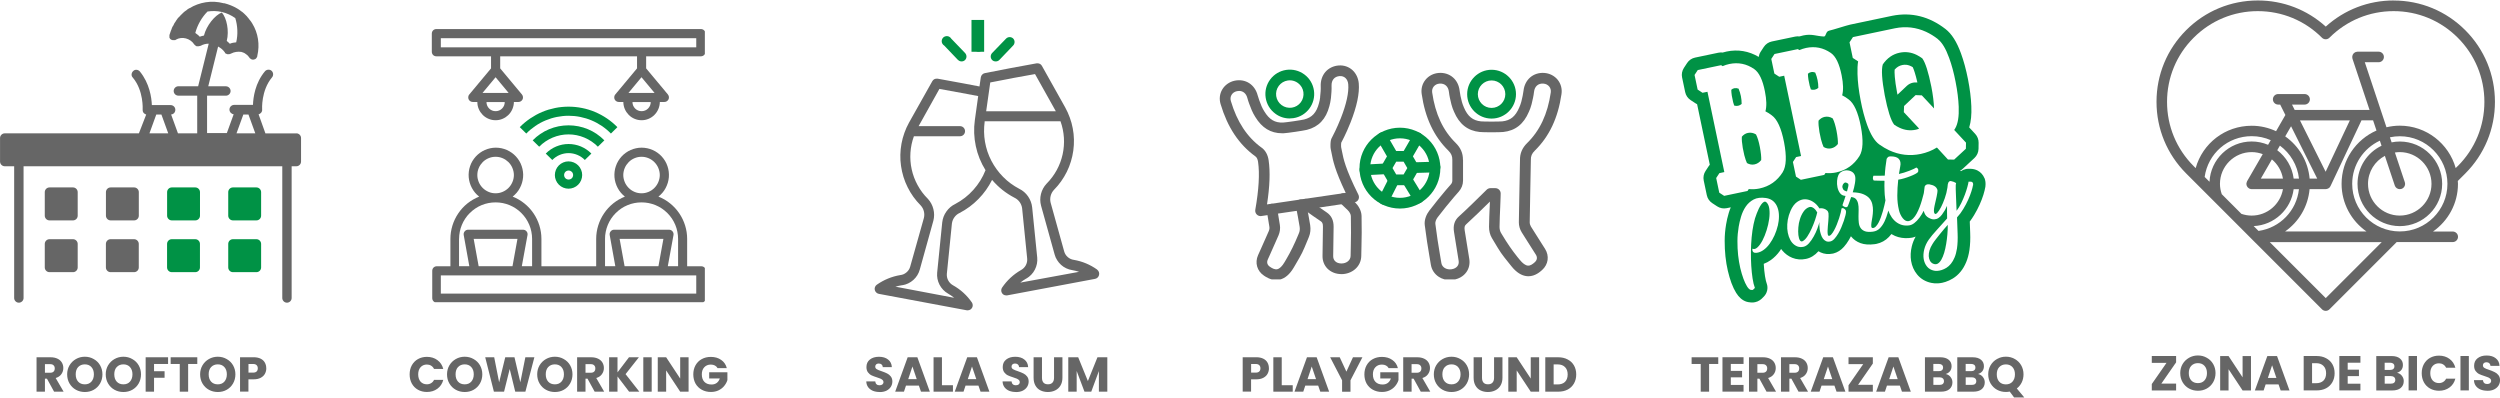 <?xml version="1.0" encoding="UTF-8"?>
<svg xmlns="http://www.w3.org/2000/svg" xmlns:xlink="http://www.w3.org/1999/xlink" id="Capa_2" data-name="Capa 2" viewBox="0 0 593.03 94.3">
  <defs>
    <style>
      .cls-1 {
        fill: none;
      }

      .cls-2 {
        fill: #009245;
      }

      .cls-3 {
        clip-path: url(#clippath-1);
      }

      .cls-4 {
        clip-path: url(#clippath-3);
      }

      .cls-5 {
        clip-path: url(#clippath-4);
      }

      .cls-6 {
        clip-path: url(#clippath-2);
      }

      .cls-7 {
        clip-path: url(#clippath-7);
      }

      .cls-8 {
        clip-path: url(#clippath-6);
      }

      .cls-9 {
        clip-path: url(#clippath-9);
      }

      .cls-10 {
        clip-path: url(#clippath-8);
      }

      .cls-11 {
        clip-path: url(#clippath-5);
      }

      .cls-12 {
        fill: #666;
      }

      .cls-13 {
        clip-path: url(#clippath);
      }
    </style>
    <clipPath id="clippath">
      <rect class="cls-1" x="0" y=".28" width="71.75" height="71.48"></rect>
    </clipPath>
    <clipPath id="clippath-1">
      <rect class="cls-1" x="102.41" y="34.3" width="64.79" height="37.38"></rect>
    </clipPath>
    <clipPath id="clippath-2">
      <rect class="cls-1" x="102.41" y="6.89" width="64.79" height="22.41"></rect>
    </clipPath>
    <clipPath id="clippath-3">
      <rect class="cls-2" x="230.45" y="4.73" width="3" height="7.55"></rect>
    </clipPath>
    <clipPath id="clippath-4">
      <rect class="cls-1" x="207.45" y="14.29" width="53.64" height="59.41"></rect>
    </clipPath>
    <clipPath id="clippath-5">
      <rect class="cls-1" x="336.53" y="17.29" width="34.03" height="48.99"></rect>
    </clipPath>
    <clipPath id="clippath-6">
      <rect class="cls-1" x="289.16" y="15.43" width="33.36" height="35.89"></rect>
    </clipPath>
    <clipPath id="clippath-7">
      <rect class="cls-1" x="297.5" y="46.31" width="14.01" height="19.97"></rect>
    </clipPath>
    <clipPath id="clippath-8">
      <rect class="cls-1" x="398.85" y="3.28" width="72.45" height="68.54"></rect>
    </clipPath>
    <clipPath id="clippath-9">
      <rect class="cls-1" x="511.55" width="80.11" height="73.84"></rect>
    </clipPath>
  </defs>
  <g id="Place-Marker">
    <g>
      <g class="cls-13">
        <path class="cls-12" d="M70.32,31.64h-7.36l-1.62-4.52c.22-.06.39-.17.56-.34.22-.22.33-.56.28-.84,0-.05-.28-4.46,2.35-7.59.39-.45.33-1.17-.11-1.56s-1.17-.33-1.56.11c-2.34,2.79-2.79,6.19-2.85,7.98h-4.46c-.61,0-1.12.5-1.12,1.11,0,.56.45,1.06,1,1.12l-1.62,4.46h-4.69v-8.87h4.46c.61,0,1.12-.5,1.12-1.11s-.5-1.12-1.12-1.12h-4.18l2.34-9.43c.61.34,1.17.78,1.56,1.34l.05.05v.05c0,.05.05.05.05.11l.06.05c.05.05.11.05.16.11h.06c.05.05.16.05.22.11h.39c.05,0,.16,0,.22-.05h.05c.05,0,.17-.05.22-.11h.05c.73-.39,1.62-.5,2.35-.39h.05c.17.06.34.11.5.17.05,0,.11.05.11.05.11.06.28.11.39.23.05.05.17.11.22.16.05.06.17.11.22.17.11.11.28.28.39.45l.05.06c.06.05.06.11.11.16l.05.06c.05.05.11.05.17.11,0,0,.05,0,.05.06.06.05.17.05.22.11.11,0,.17.05.28.05s.17,0,.28-.05h.05c.11-.05.17-.05.28-.11q.05-.06.11-.11s.06,0,.06-.05c.05-.06.11-.11.11-.17.05-.05.05-.11.11-.17v-.05q0-.05.05-.11v-.11c.61-2.62.22-5.36-1.23-7.7-.17-.28-.39-.61-.61-.84-.11-.17-.22-.28-.34-.45-.11-.11-.22-.22-.28-.34l-.56-.56c-.05-.05-.11-.11-.17-.16-.22-.22-.45-.39-.72-.56l-.05-.05c-.28-.22-.56-.39-.84-.56-.95-.56-1.95-.95-3.01-1.23h-.17c-2.9-.78-5.8-.22-8.09,1.17h-.05c-.28.16-.56.33-.78.56-.05,0-.05.06-.11.06-.22.16-.45.33-.67.56-.05.06-.11.11-.16.17-.17.17-.39.34-.56.56-.05.05-.11.17-.22.22-.17.17-.34.34-.45.56-.11.11-.17.22-.22.33-.11.17-.23.34-.34.5-.11.17-.17.28-.22.45-.11.17-.17.28-.28.45-.11.17-.16.39-.22.56-.05.11-.11.22-.16.39-.11.33-.23.67-.34,1v.61c0,.05.05.05.05.11,0,0,0,.06.05.06,0,.05.06.05.06.11l.05.05.05.06c.06,0,.06.05.11.05,0,0,.05,0,.05.05.05,0,.05.05.11.05h.05c.05,0,.11.06.17.06h.61c.05,0,.05-.06.11-.06,0,0,.06,0,.06-.05,1.45-.84,3.4-.33,4.35,1.12l.05.05c.05.05.05.11.11.11l.05.06c.05.05.11.05.17.11,0,0,.05,0,.05.06.05,0,.11.05.17.05h.39c.05,0,.17,0,.22-.05h.11c.06,0,.11-.06.17-.06h.05c.56-.33,1.23-.5,1.9-.5l-2.51,10.1h-4.68c-.61,0-1.12.5-1.12,1.12s.5,1.11,1.12,1.11h4.46v8.93h-4.57l-1.62-4.46c.56-.05,1-.5,1-1.12s-.5-1.11-1.11-1.11h-4.46c-.06-1.79-.56-5.19-2.85-7.98-.39-.45-1.12-.56-1.56-.11-.45.39-.56,1.12-.11,1.56,2.62,3.12,2.34,7.53,2.34,7.59,0,.34.05.61.28.84.17.17.34.28.56.34l-1.73,4.46H1.13c-.61,0-1.12.5-1.12,1.11v5.58c0,.61.5,1.12,1.12,1.12h2.23v31.25c0,.61.5,1.11,1.11,1.11s1.12-.5,1.12-1.11v-31.25h61.37v31.25c0,.61.5,1.11,1.11,1.11s1.11-.5,1.11-1.11v-31.25h1.12c.61,0,1.11-.5,1.11-1.12v-5.58c0-.61-.5-1.11-1.11-1.11ZM46.33,7.81c.5-1.9,1.56-3.74,2.9-5.08,1.11-.16,2.23-.16,3.4.11,1.17.28,2.23.78,3.18,1.45.56,1.79.67,3.91.22,5.75-.5.05-1,.11-1.51.34-.22-.22-.45-.45-.73-.67.61-2.4,0-5.41-1.17-6.75-1.67.67-3.62,3.07-4.24,5.47-.34.06-.67.17-1,.28-.28-.34-.67-.61-1.06-.9ZM57.71,27.17h1.23l1.62,4.46h-4.46l1.62-4.46ZM37.06,27.17h1.23l1.62,4.46h-4.46l1.62-4.46Z"></path>
      </g>
      <path class="cls-12" d="M11.74,52.28h5.58c.61,0,1.11-.5,1.11-1.12v-5.58c0-.61-.5-1.12-1.11-1.12h-5.58c-.61,0-1.12.5-1.12,1.12v5.58c0,.61.5,1.12,1.12,1.12Z"></path>
      <path class="cls-12" d="M10.62,63.44c0,.61.5,1.12,1.12,1.12h5.58c.61,0,1.11-.5,1.11-1.12v-5.58c0-.61-.5-1.12-1.11-1.12h-5.58c-.61,0-1.12.5-1.12,1.12v5.58Z"></path>
      <path class="cls-2" d="M55.25,52.28h5.58c.61,0,1.11-.5,1.11-1.12v-5.58c0-.61-.5-1.12-1.11-1.12h-5.58c-.61,0-1.11.5-1.11,1.12v5.58c0,.61.5,1.12,1.11,1.12Z"></path>
      <path class="cls-2" d="M54.14,63.44c0,.61.5,1.12,1.11,1.12h5.58c.61,0,1.11-.5,1.11-1.12v-5.58c0-.61-.5-1.12-1.11-1.12h-5.58c-.61,0-1.11.5-1.11,1.12v5.58Z"></path>
      <path class="cls-2" d="M40.75,52.28h5.58c.61,0,1.11-.5,1.11-1.12v-5.58c0-.61-.5-1.12-1.11-1.12h-5.58c-.61,0-1.11.5-1.11,1.12v5.58c0,.61.5,1.12,1.11,1.12Z"></path>
      <path class="cls-2" d="M39.63,63.44c0,.61.5,1.12,1.11,1.12h5.58c.61,0,1.11-.5,1.11-1.12v-5.58c0-.61-.5-1.12-1.11-1.12h-5.58c-.61,0-1.11.5-1.11,1.12v5.58Z"></path>
      <path class="cls-12" d="M26.24,52.28h5.58c.61,0,1.11-.5,1.11-1.12v-5.58c0-.61-.5-1.12-1.11-1.12h-5.58c-.61,0-1.11.5-1.11,1.12v5.58c0,.61.5,1.12,1.11,1.12Z"></path>
      <path class="cls-12" d="M25.12,63.44c0,.61.5,1.12,1.11,1.12h5.58c.61,0,1.11-.5,1.11-1.12v-5.58c0-.61-.5-1.12-1.11-1.12h-5.58c-.61,0-1.11.5-1.11,1.12v5.58Z"></path>
      <g class="cls-3">
        <path class="cls-12" d="M166.25,63.16h-3.25v-6.49c0-1.08-.16-2.14-.48-3.17-.32-1.03-.78-2-1.39-2.89-.61-.9-1.33-1.68-2.17-2.36-.84-.68-1.77-1.22-2.77-1.61.35-.28.67-.59.96-.93s.54-.71.75-1.11.38-.81.51-1.24c.13-.43.21-.87.25-1.31.04-.45.02-.89-.03-1.34s-.16-.88-.3-1.3c-.14-.43-.33-.83-.56-1.22-.23-.38-.5-.74-.8-1.07-.3-.33-.64-.62-1-.88-.36-.26-.75-.48-1.16-.66s-.84-.32-1.27-.41c-.44-.09-.88-.14-1.33-.14s-.89.04-1.33.14c-.44.09-.86.23-1.27.41s-.8.4-1.16.66c-.37.26-.7.56-1,.88-.3.33-.57.69-.8,1.07-.23.39-.42.79-.56,1.22-.15.42-.25.86-.3,1.3s-.07.89-.03,1.34.12.88.25,1.31c.13.43.3.84.51,1.24s.46.76.75,1.11.61.65.96.93c-1,.4-1.93.94-2.77,1.61-.84.68-1.57,1.46-2.17,2.36-.61.9-1.07,1.86-1.39,2.89-.32,1.04-.48,2.09-.48,3.17v6.49h-12.99v-6.49c0-1.08-.16-2.14-.48-3.17-.32-1.03-.78-2-1.39-2.89-.61-.9-1.33-1.68-2.18-2.36s-1.77-1.22-2.77-1.61c.35-.28.67-.59.96-.93s.54-.71.75-1.11c.22-.39.38-.81.51-1.24.13-.43.21-.87.25-1.31s.03-.89-.03-1.34c-.05-.45-.16-.88-.3-1.3-.14-.43-.33-.83-.56-1.22-.23-.38-.5-.74-.8-1.07-.3-.33-.64-.62-1-.88-.37-.26-.75-.48-1.16-.66s-.84-.32-1.27-.41c-.44-.09-.88-.14-1.33-.14s-.89.04-1.33.14c-.44.09-.86.23-1.27.41s-.8.4-1.16.66c-.37.26-.7.56-1,.88-.3.33-.57.69-.8,1.07-.23.39-.42.79-.56,1.22-.15.42-.25.86-.3,1.3-.05.45-.07.89-.03,1.34.04.45.12.88.25,1.31.13.43.3.84.51,1.24s.47.76.75,1.11c.29.34.61.65.97.93-1,.4-1.93.94-2.78,1.61-.84.68-1.57,1.46-2.17,2.36-.61.9-1.07,1.86-1.39,2.89-.32,1.04-.48,2.09-.48,3.17v6.49h-3.24c-.14,0-.28.03-.41.08s-.25.13-.35.23-.18.22-.23.35c-.05.13-.08.27-.08.41v6.49c0,.14.03.28.08.41s.13.25.23.35.22.18.35.23.27.08.41.08h62.75c.14,0,.28-.03.41-.08.13-.05.25-.13.35-.23s.18-.22.23-.35.08-.27.08-.41v-6.49c0-.14-.03-.28-.08-.41-.05-.13-.13-.25-.23-.35s-.22-.18-.35-.23c-.13-.05-.27-.08-.41-.08ZM147.85,41.52c0-.29.03-.57.09-.84.05-.28.14-.55.25-.81.11-.27.24-.51.4-.75.16-.23.34-.45.54-.66s.42-.38.65-.54c.24-.16.49-.29.75-.4.26-.11.53-.19.81-.25.28-.05.56-.08.84-.08s.57.03.84.08c.28.06.55.14.81.25.26.11.51.24.75.4.23.16.45.34.65.54s.38.42.54.66c.16.24.29.48.4.75.11.26.19.53.25.81s.09.56.09.84-.03.57-.09.84-.14.55-.25.81-.24.51-.4.75c-.16.24-.34.46-.54.66-.2.2-.42.38-.65.54-.24.16-.49.29-.75.4s-.53.19-.81.25c-.28.05-.56.08-.84.08s-.56-.03-.84-.08c-.28-.05-.55-.14-.81-.25s-.51-.24-.75-.4c-.23-.16-.45-.34-.65-.54-.2-.2-.38-.42-.54-.66-.16-.23-.29-.48-.4-.75-.11-.26-.19-.54-.25-.81-.06-.28-.09-.56-.09-.84ZM143.52,56.66c0-.57.05-1.13.17-1.69.11-.56.27-1.1.49-1.62.22-.53.48-1.02.8-1.5.32-.47.68-.91,1.08-1.31.4-.4.84-.76,1.31-1.08s.97-.58,1.5-.8c.52-.22,1.07-.38,1.62-.49.56-.11,1.12-.16,1.69-.16s1.13.05,1.69.16c.56.11,1.1.28,1.63.49.52.22,1.02.48,1.5.8.47.32.91.68,1.31,1.08.4.4.76.84,1.08,1.31.31.47.58.97.8,1.5.22.52.38,1.06.49,1.62s.17,1.12.17,1.69v6.49h-2.44l1.35-7.38c.06-.33-.02-.63-.23-.89-.22-.27-.51-.39-.86-.39h-12.98c-.34,0-.62.13-.83.39-.22.26-.29.56-.23.89l1.33,7.38h-2.44v-6.49ZM157.37,56.66l-1.18,6.49h-8.03l-1.18-6.49h10.39ZM113.23,41.52c0-.29.03-.57.08-.84s.14-.55.25-.81c.11-.27.24-.51.4-.75.16-.23.34-.45.54-.66s.42-.38.66-.54c.23-.16.48-.29.75-.4.26-.11.53-.19.81-.25.28-.05.56-.08.84-.08s.56.03.84.08c.28.06.55.14.81.25.26.11.51.24.75.4.23.16.45.34.66.54.2.2.38.42.54.66.16.24.29.48.4.75.11.26.19.53.25.81.06.28.09.56.09.84s-.03.57-.09.84c-.05.28-.14.55-.25.81-.11.26-.24.51-.4.75-.16.24-.34.46-.54.66-.2.2-.42.38-.66.54-.24.16-.49.29-.75.4s-.53.19-.81.25c-.28.05-.56.08-.84.08s-.57-.03-.84-.08c-.28-.05-.55-.14-.81-.25s-.51-.24-.75-.4c-.24-.16-.46-.34-.66-.54-.2-.2-.38-.42-.54-.66-.16-.23-.29-.48-.4-.75s-.19-.54-.25-.81-.08-.56-.08-.84ZM108.9,56.66c0-.57.06-1.13.17-1.69s.27-1.1.49-1.62c.22-.53.48-1.02.8-1.5.31-.47.67-.91,1.08-1.31.4-.4.84-.76,1.31-1.08.47-.32.97-.58,1.49-.8.53-.22,1.07-.38,1.63-.49.56-.11,1.12-.16,1.69-.16s1.13.05,1.69.16c.56.11,1.1.28,1.62.49.52.22,1.02.48,1.5.8s.91.68,1.31,1.08.76.84,1.08,1.31c.31.47.58.97.8,1.5.22.52.38,1.06.49,1.62.11.56.17,1.12.17,1.69v6.49h-2.44l1.35-7.38c.06-.33-.01-.63-.23-.89-.22-.27-.51-.39-.86-.39h-12.98c-.34,0-.62.13-.83.39-.22.26-.29.56-.23.89l1.33,7.38h-2.44v-6.49ZM122.75,56.66l-1.18,6.49h-8.03l-1.18-6.49h10.39ZM165.16,69.65h-60.59v-4.33h60.59v4.33Z"></path>
      </g>
      <g class="cls-6">
        <path class="cls-12" d="M166.25,6.89h-62.75c-.14,0-.28.03-.41.08s-.25.13-.35.23-.18.22-.23.35-.08.27-.08.41v4.33c0,.14.03.28.08.41s.13.25.23.35.22.18.35.23.27.08.41.08h12.98v2.86l-5.16,6.19c-.14.16-.22.34-.24.56-.03.21,0,.41.09.6.09.19.22.34.4.45.18.11.37.17.58.17h1.08c0,.28.03.56.08.84.05.28.14.55.25.81.11.27.24.51.4.75.16.23.34.45.54.66s.42.38.66.54c.23.16.48.29.75.4.26.11.53.19.81.25.28.05.56.08.84.08s.56-.03.84-.08c.28-.06.55-.14.81-.25.26-.11.51-.24.75-.4.23-.16.45-.34.66-.54.2-.2.38-.42.54-.66.16-.24.29-.48.4-.75.11-.26.19-.53.25-.81.06-.28.09-.56.09-.84h1.08c.21,0,.4-.05.58-.17.18-.11.31-.27.4-.45.09-.19.12-.39.09-.6-.03-.21-.11-.39-.24-.56l-5.16-6.19v-2.86h32.46v2.86l-5.16,6.19c-.13.16-.22.34-.24.56-.03.21,0,.41.09.6.09.19.22.34.4.45s.37.17.58.17h1.08c0,.28.03.56.09.84.05.28.14.55.25.81.11.27.24.51.4.75.16.23.34.45.54.66s.42.38.65.54c.24.16.49.29.75.4.26.11.53.19.81.25.28.05.56.08.84.08s.57-.03.84-.08c.28-.06.55-.14.81-.25.26-.11.51-.24.75-.4.23-.16.45-.34.65-.54s.38-.42.54-.66c.16-.24.29-.48.4-.75.11-.26.19-.53.25-.81.05-.28.09-.56.09-.84h1.08c.21,0,.41-.05.58-.17s.31-.27.4-.45c.09-.19.12-.39.09-.6-.03-.21-.11-.39-.24-.56l-5.16-6.19v-2.86h12.99c.14,0,.28-.03.41-.08.13-.05.25-.13.35-.23s.18-.22.23-.35.08-.27.08-.41v-4.33c0-.14-.03-.28-.08-.41s-.13-.25-.23-.35-.22-.18-.35-.23c-.13-.05-.27-.08-.41-.08ZM117.56,26.37c-.29,0-.56-.05-.83-.16s-.5-.27-.7-.47-.36-.44-.47-.7c-.11-.27-.16-.54-.16-.83h4.33c0,.29-.05.56-.16.83-.11.26-.27.5-.47.7s-.44.36-.7.47c-.27.11-.54.16-.83.16ZM120.65,22.04h-6.19l3.1-3.72,3.09,3.72ZM152.18,26.37c-.29,0-.56-.05-.82-.16-.27-.11-.5-.27-.7-.47s-.36-.44-.47-.7c-.11-.27-.16-.54-.16-.83h4.33c0,.29-.05.56-.16.83-.11.26-.27.5-.47.7s-.44.36-.7.47-.54.16-.83.16ZM155.27,22.04h-6.19l3.09-3.72,3.1,3.72ZM165.16,11.22h-60.59v-2.16h60.59v2.16Z"></path>
      </g>
      <path class="cls-2" d="M140.28,36.43c-.35-.36-.74-.68-1.15-.96-.42-.29-.86-.52-1.32-.72-.47-.2-.95-.34-1.44-.44s-.99-.15-1.5-.15-1,.05-1.5.15c-.49.1-.97.25-1.43.44-.47.2-.91.43-1.33.72-.41.28-.8.6-1.15.96l1.55,1.52c.25-.26.53-.49.82-.69.3-.2.61-.38.94-.51.33-.14.68-.25,1.03-.32s.71-.11,1.07-.11.72.04,1.07.11c.36.07.7.18,1.03.32.33.14.65.31.94.51.3.2.57.43.82.69l1.55-1.52Z"></path>
      <path class="cls-2" d="M143.36,33.29c-.56-.57-1.16-1.07-1.81-1.51-.65-.45-1.34-.82-2.08-1.13-.73-.3-1.48-.54-2.26-.69s-1.56-.23-2.35-.23-1.58.08-2.35.23-1.53.39-2.26.69c-.73.3-1.42.68-2.08,1.13-.65.44-1.26.95-1.81,1.51l1.54,1.51c.45-.46.95-.88,1.49-1.24s1.1-.67,1.7-.92,1.21-.44,1.85-.57c.63-.13,1.27-.19,1.92-.19s1.29.06,1.92.19c.64.13,1.25.32,1.85.57.6.25,1.16.56,1.7.92s1.03.78,1.49,1.24l1.54-1.51Z"></path>
      <path class="cls-2" d="M146.45,30.16c-.38-.38-.77-.75-1.18-1.09-.41-.34-.84-.67-1.29-.97s-.9-.58-1.38-.84c-.48-.25-.96-.49-1.45-.7s-1-.39-1.52-.55c-.52-.16-1.04-.29-1.56-.39s-1.06-.19-1.59-.24c-.54-.05-1.07-.08-1.61-.08s-1.08.03-1.61.08c-.54.05-1.07.13-1.59.24s-1.05.24-1.56.39c-.51.16-1.02.34-1.51.55-.5.21-.98.44-1.45.7-.47.26-.93.54-1.38.84s-.87.63-1.29.97-.81.71-1.18,1.09l1.54,1.52c.65-.67,1.37-1.27,2.14-1.79.77-.53,1.59-.97,2.45-1.33.86-.36,1.76-.64,2.67-.82.91-.18,1.85-.28,2.78-.28s1.86.09,2.78.28c.92.19,1.81.46,2.67.82.86.36,1.68.81,2.45,1.33.77.52,1.49,1.12,2.14,1.79l1.54-1.52Z"></path>
      <path class="cls-2" d="M131.62,41.52c0,.43.08.84.25,1.24s.4.75.7,1.05.66.54,1.05.7c.4.16.81.25,1.24.25.43,0,.84-.09,1.24-.25s.75-.4,1.05-.7.54-.65.7-1.05.25-.81.25-1.24-.08-.84-.25-1.24c-.16-.39-.4-.75-.7-1.05s-.65-.54-1.05-.7-.81-.25-1.24-.25-.84.08-1.24.25c-.39.16-.75.4-1.05.7s-.54.66-.7,1.05c-.16.4-.25.81-.25,1.24ZM135.95,41.52c0,.14-.03.28-.08.41s-.13.25-.23.35-.22.18-.35.23-.27.08-.41.08-.28-.03-.41-.08-.25-.13-.35-.23-.18-.22-.23-.35-.08-.27-.08-.41.03-.28.08-.41.13-.25.23-.35c.1-.1.22-.18.35-.23.13-.05.27-.08.41-.08s.28.03.41.08c.13.06.25.14.35.23.1.1.18.22.23.35s.08.27.08.41Z"></path>
      <path class="cls-2" d="M227.25,14.21c.23.24.52.36.85.36.32,0,.59-.11.82-.33.11-.11.19-.24.25-.38s.09-.3.09-.45-.03-.3-.09-.45-.14-.27-.25-.39l-3.28-3.41c-.09-.16-.22-.29-.38-.39-.15-.11-.32-.17-.51-.19-.18-.03-.36,0-.54.05s-.33.15-.47.28c-.13.13-.23.29-.29.46-.06.18-.08.36-.06.54.02.19.09.36.19.51.1.16.23.28.39.38l3.26,3.41Z"></path>
      <g>
        <rect class="cls-2" x="230.45" y="4.73" width="3" height="7.55"></rect>
        <g class="cls-4">
          <path class="cls-2" d="M232.13,12.25c.16,0,.31-.03.46-.09.14-.06.28-.15.39-.26.11-.11.2-.25.26-.39.06-.15.09-.3.09-.46v-4.82c0-.16-.03-.31-.09-.46-.06-.15-.14-.28-.26-.39s-.25-.2-.39-.26c-.15-.06-.3-.09-.46-.09s-.31.03-.46.09c-.15.06-.28.15-.39.26s-.2.24-.26.39-.09.3-.09.46v4.88c0,.16.04.3.11.44.07.14.15.27.27.37s.24.19.38.25c.14.06.29.09.45.09Z"></path>
        </g>
      </g>
      <path class="cls-2" d="M236.22,14.57c.33,0,.62-.13.85-.36l3.26-3.41c.11-.11.2-.24.25-.39s.09-.29.09-.45-.03-.31-.09-.45-.14-.27-.25-.38c-.23-.22-.5-.32-.82-.33-.34,0-.62.13-.86.36l-3.3,3.41c-.11.11-.19.24-.25.39s-.09.29-.09.45.03.31.09.45.14.27.25.38c.24.23.52.34.86.33Z"></path>
      <g class="cls-5">
        <path class="cls-12" d="M260.29,63.97c-1.68-1.2-3.54-1.98-5.58-2.33-.54-.08-1.02-.3-1.43-.66-.41-.36-.69-.8-.84-1.33l-3.22-11.58c-.13-.54-.13-1.07.01-1.61.14-.53.39-1,.77-1.41.62-.63,1.19-1.3,1.7-2.02.51-.72.97-1.48,1.36-2.27s.72-1.61.97-2.46c.26-.84.45-1.7.57-2.58.12-.88.17-1.76.15-2.64-.02-.88-.11-1.76-.28-2.63-.16-.87-.39-1.72-.7-2.55-.3-.83-.66-1.64-1.09-2.41l-5.53-9.87c-.23-.39-.57-.59-1.02-.6h-.22l-6.15,1.13-6.16,1.2c-.24.05-.45.17-.62.35-.17.18-.28.39-.32.64l-.32,2.17-3.77-.72-6.16-1.13h-.22c-.46,0-.81.2-1.04.6l-5.53,9.84c-.43.78-.79,1.58-1.09,2.42-.3.83-.53,1.69-.69,2.56s-.25,1.75-.27,2.64.03,1.77.16,2.65c.13.88.32,1.74.58,2.59.26.84.59,1.67.99,2.46.39.8.85,1.55,1.37,2.28.52.72,1.09,1.39,1.72,2.02.37.4.63.87.76,1.4s.14,1.06,0,1.6l-3.26,11.58c-.16.53-.45.97-.88,1.32-.42.36-.9.57-1.45.63-2.03.34-3.89,1.11-5.58,2.29-.2.14-.34.33-.43.56-.08.23-.1.47-.04.7.06.23.18.44.36.6.18.17.39.27.63.31l20.86,3.9h.22c.11,0,.21-.02.31-.05s.2-.07.29-.13.17-.12.24-.2c.07-.07.13-.16.18-.25.05-.09.09-.19.11-.29.02-.11.04-.21.03-.31,0-.11-.02-.21-.05-.31s-.07-.2-.13-.29c-1.18-1.72-2.69-3.1-4.52-4.12-.48-.27-.86-.66-1.12-1.15s-.36-1.02-.32-1.57l1.2-11.92c.07-.54.27-1.04.59-1.48.32-.45.73-.79,1.23-1.02,1.67-.87,3.16-1.97,4.47-3.31,1.32-1.34,2.4-2.86,3.24-4.54,1.49,1.75,3.25,3.15,5.29,4.22.49.23.9.57,1.23,1.01.32.44.52.93.6,1.47l1.2,11.91c.06.57-.04,1.1-.3,1.61-.27.5-.65.89-1.14,1.16-1.83,1.05-3.34,2.45-4.52,4.19-.13.2-.19.41-.19.65s.06.45.19.65c.23.35.56.52.98.53h.22l20.87-3.92c.23-.04.43-.15.6-.31.17-.16.28-.36.34-.59.06-.24.05-.48-.03-.72-.09-.23-.23-.43-.43-.57ZM214.05,67.66c.49-.08.96-.23,1.4-.44.45-.22.85-.49,1.22-.82.37-.33.68-.71.94-1.13s.45-.87.58-1.35l3.22-11.58c.23-.91.23-1.83,0-2.74-.23-.92-.66-1.72-1.29-2.42l-.07-.07c-.95-.95-1.74-2.01-2.38-3.19-.65-1.18-1.11-2.42-1.4-3.73s-.39-2.63-.3-3.97c.09-1.34.36-2.64.82-3.9h10.93c.16,0,.31-.03.46-.09.15-.06.28-.15.39-.26s.2-.25.26-.39c.06-.15.09-.3.09-.46s-.03-.31-.09-.46c-.06-.15-.15-.28-.26-.39s-.24-.2-.39-.26-.3-.09-.46-.09h-9.81l4.93-8.83,5.32.97,3.88.73-.79,5.68c-.29,2.07-.21,4.13.22,6.17.43,2.04,1.2,3.95,2.31,5.73-.68,1.72-1.63,3.27-2.87,4.65-1.23,1.38-2.67,2.5-4.3,3.36-.86.41-1.56,1.01-2.11,1.79-.56.78-.88,1.64-.99,2.59l-1.2,11.9c-.05.5-.02.99.07,1.48.1.49.26.96.49,1.4s.52.84.86,1.2c.35.36.73.67,1.17.91.5.29.99.62,1.44.99l-13.94-2.64c.55-.15,1.1-.27,1.66-.36ZM243.46,66.08c.43-.25.82-.56,1.16-.91.35-.36.63-.76.86-1.2.23-.45.39-.91.49-1.4.09-.49.12-.99.07-1.48l-1.2-11.9c-.1-.95-.43-1.81-.97-2.6-.54-.78-1.24-1.39-2.1-1.81-.7-.37-1.38-.79-2.02-1.26-.64-.47-1.24-.99-1.8-1.56-.56-.57-1.08-1.17-1.54-1.81-.47-.64-.88-1.32-1.25-2.02s-.67-1.44-.93-2.19c-.25-.75-.44-1.52-.58-2.31-.13-.78-.21-1.57-.22-2.37-.01-.79.04-1.59.14-2.37v-.13h17.99c.45,1.25.72,2.55.81,3.89.09,1.34-.02,2.66-.3,3.96-.29,1.31-.75,2.54-1.39,3.72-.64,1.17-1.43,2.24-2.37,3.19-.03.02-.05.04-.07.07-.64.7-1.08,1.51-1.31,2.43-.23.92-.22,1.84.02,2.76l3.22,11.58c.13.48.32.92.59,1.34.26.42.57.79.94,1.13.37.33.77.6,1.22.81s.91.36,1.4.43c.56.1,1.11.23,1.65.41l-13.95,2.56c.46-.36.94-.69,1.45-.99v.05ZM240.21,18.53l5.31-.96,4.94,8.83h-16.53l.97-6.84,5.31-1.02Z"></path>
      </g>
      <path class="cls-2" d="M353.82,28.13c-3.19,0-5.79-2.6-5.79-5.79s2.6-5.79,5.79-5.79,5.79,2.6,5.79,5.79-2.6,5.79-5.79,5.79ZM353.82,19.08c-1.79,0-3.26,1.46-3.26,3.26s1.46,3.26,3.26,3.26,3.26-1.46,3.26-3.26-1.46-3.26-3.26-3.26Z"></path>
      <g class="cls-11">
        <path class="cls-12" d="M343.94,66.43c-.94,0-1.85-.25-2.61-.74-1.03-.66-1.71-1.68-1.91-2.88-.15-.91-.28-1.66-.39-2.32-.41-2.45-.62-3.68-1.06-7.09-.16-1.28.43-2.58,1.04-3.38,1.49-1.93,2.76-3.5,3.99-4.95.4-.46.79-.91,1.16-1.33.23-.25.35-.57.35-.91v-4.73s0-.1,0-.15c.02-.9-.25-1.54-.93-2.21-3.45-3.38-5.52-7.78-6.34-13.44-.18-1.24.14-2.43.9-3.37.76-.95,1.92-1.54,3.18-1.63,1.27-.09,2.45.29,3.35,1.07.88.76,1.43,1.88,1.57,3.14.09.82.29,1.65.51,2.52l.04.16c.11.42.29.86.48,1.32.89,2.1,2.1,3.08,4.03,3.28.68.07,4.36.07,5.05,0,1.94-.2,3.14-1.18,4.03-3.28.19-.46.38-.9.48-1.33l.04-.15c.21-.88.41-1.7.5-2.52.14-1.27.7-2.38,1.57-3.14.9-.78,2.09-1.16,3.35-1.07,1.26.09,2.42.68,3.19,1.63.75.94,1.08,2.13.9,3.37-.82,5.67-2.89,10.06-6.34,13.44-.69.67-.96,1.31-.93,2.21v.06s-.07,3.96-.15,7.9c-.06,3.45-.1,5.69-.12,6.84,0,.32.11.7.29.99.43.69.74,1.17.97,1.54q.74,1.17,1.65,2.61l.72,1.13c1.07,1.68.79,3.71-.7,5.04-.46.41-1.63,1.47-3.24,1.47-.1,0-.2,0-.3-.01-1.3-.11-2.55-.89-3.71-2.34-.19-.24-.37-.46-.53-.66-1.97-2.45-2.01-2.51-3.82-5.55l-.3-.5c-.45-.75-.69-1.7-.68-2.68.02-1.6.09-3.22.16-4.78.02-.39.04-.79.05-1.19-1.82,1.79-4.27,4.17-5.64,5.4-.31.28-.47.6-.35,1.39.28,1.72.42,2.59.55,3.42.14.84.28,1.7.55,3.43.18,1.13-.07,2.25-.72,3.13-.69.95-1.78,1.58-3.07,1.77-.27.04-.53.06-.79.06ZM347.05,37.91s0,.06,0,.09v4.84c0,.96-.36,1.88-1,2.6-.36.41-.74.84-1.13,1.29-1.2,1.4-2.45,2.94-3.91,4.84-.36.46-.58,1.11-.53,1.51.43,3.36.64,4.57,1.04,6.99.11.66.24,1.42.39,2.33.17,1.02,1.22,1.65,2.43,1.47.61-.09,1.11-.36,1.4-.76.25-.34.34-.77.27-1.24-.27-1.72-.41-2.59-.55-3.42-.13-.84-.27-1.7-.55-3.43-.25-1.56.13-2.76,1.16-3.68,1.68-1.5,5.17-4.93,6.59-6.34.24-.23.56-.37.89-.37h1.16c.7,0,1.27.56,1.27,1.26,0,.34,0,.63-.02.89-.03.79-.06,1.58-.09,2.35-.07,1.54-.14,3.14-.16,4.7,0,.5.12,1.01.32,1.36l.3.5q1.74,2.92,3.62,5.26c.16.2.34.42.54.66.7.87,1.37,1.35,1.94,1.4.59.05,1.14-.36,1.64-.81.57-.52.66-1.15.25-1.8l-.72-1.13q-.92-1.45-1.66-2.62c-.23-.37-.54-.86-.97-1.54-.44-.7-.69-1.57-.68-2.38.02-1.16.05-3.4.12-6.86.07-3.74.14-7.51.15-7.87-.04-1.58.52-2.91,1.69-4.06,3.04-2.97,4.87-6.9,5.61-11.99.08-.54-.05-1.03-.36-1.42-.33-.41-.82-.66-1.39-.7-1.23-.09-2.08.66-2.22,1.96-.11.99-.34,1.93-.56,2.85l-.04.15c-.15.61-.38,1.18-.61,1.71-1.25,2.95-3.25,4.52-6.11,4.81-.86.09-4.7.09-5.55,0-2.86-.29-4.86-1.86-6.11-4.81-.23-.53-.46-1.1-.61-1.71l-.04-.16c-.22-.91-.45-1.86-.56-2.84-.14-1.3-1-2.05-2.22-1.96-.57.04-1.06.29-1.39.7-.31.39-.44.88-.36,1.42.73,5.09,2.57,9.02,5.61,11.99,1.15,1.13,1.7,2.43,1.69,3.96Z"></path>
      </g>
      <path class="cls-2" d="M305.94,28.1c-1.24,0-2.44-.39-3.44-1.15-1.24-.92-2.05-2.28-2.27-3.8-.23-1.53.16-3.06,1.08-4.3.92-1.24,2.27-2.04,3.8-2.27,1.53-.22,3.05.16,4.3,1.08,1.24.92,2.05,2.28,2.27,3.8.47,3.16-1.73,6.11-4.89,6.57-.29.04-.57.06-.85.06ZM305.96,19.05c-.16,0-.32.01-.48.04-.86.13-1.62.58-2.14,1.28-.52.7-.73,1.56-.61,2.42.13.86.58,1.62,1.28,2.14.7.52,1.56.73,2.42.61.86-.13,1.62-.58,2.14-1.28.52-.7.73-1.56.61-2.42s-.58-1.62-1.28-2.14c-.57-.42-1.24-.65-1.94-.65Z"></path>
      <path class="cls-12" d="M318.21,65.02h-.02c-1.3,0-2.47-.47-3.3-1.3-.77-.78-1.19-1.85-1.17-2.99.02-1.75.04-2.62.05-3.47.01-.84.02-1.72.05-3.47.01-.8-.19-1.09-.54-1.32-.91-.6-2.36-1.61-4.3-3.01-.57-.41-.7-1.2-.29-1.77.41-.57,1.2-.69,1.77-.29,1.91,1.38,3.33,2.37,4.21,2.96,1.15.76,1.7,1.89,1.68,3.47-.02,1.75-.04,2.63-.05,3.48-.01.84-.02,1.72-.05,3.46,0,.47.15.88.45,1.18.34.35.88.55,1.5.55h0c1.23,0,2.17-.77,2.18-1.8.02-.92.03-1.68.05-2.36.05-2.45.07-3.69.01-7.08,0-.4-.32-1.01-.74-1.41-.68-.66-1.3-1.25-1.9-1.81-.51-.48-.54-1.28-.06-1.79.48-.51,1.28-.54,1.79-.06.61.57,1.24,1.17,1.93,1.84.72.69,1.49,1.9,1.52,3.19.06,3.44.04,4.68-.02,7.17-.01.67-.03,1.43-.05,2.35-.02,1.21-.54,2.32-1.47,3.12-.87.75-2.02,1.17-3.25,1.17Z"></path>
      <g class="cls-8">
        <path class="cls-12" d="M299.02,51.26c-.34,0-.67-.14-.91-.39-.28-.29-.41-.7-.34-1.1.84-4.77,1.06-8.58.66-11.36-.09-.64-.31-1.09-.65-1.33h-.01c-3.91-2.85-6.59-6.9-8.23-12.39-.36-1.2-.22-2.43.39-3.46.62-1.05,1.68-1.81,2.92-2.08,1.24-.27,2.47-.07,3.47.57.98.63,1.69,1.65,2.01,2.88.21.8.53,1.58.86,2.42l.06.16c.16.4.41.82.66,1.24,1.19,1.95,2.52,2.74,4.46,2.65.68-.03,4.32-.56,4.99-.73,1.88-.47,2.93-1.62,3.51-3.83.13-.48.24-.94.28-1.38v-.15c.1-.9.18-1.74.14-2.57-.04-1.27.35-2.45,1.1-3.33.77-.9,1.9-1.45,3.16-1.55,1.23-.09,2.4.3,3.28,1.11.85.78,1.38,1.9,1.49,3.15.2,2.36-.46,5.47-1.95,9.25-.57,1.44-1.15,2.7-1.54,3.49-.35.72-.56,1.12-.68,1.34-.04.26-.04.82-.02,1.01.08.33.14.65.2.99.35,1.82.79,4.09,3.9,10.32.18.36.18.79,0,1.15-.19.36-.54.61-.94.66l-22.1,3.25c-.06,0-.13.02-.18.02ZM293.93,21.57c-.17,0-.35.02-.53.06-.56.12-1.01.44-1.27.89-.25.43-.31.93-.15,1.46,1.47,4.93,3.85,8.55,7.29,11.05h.02c.89.66,1.47,1.71,1.65,3.03.39,2.72.27,6.15-.39,10.43l18.67-2.74c-2.58-5.4-3.03-7.69-3.35-9.41-.06-.32-.12-.62-.19-.91-.1-.41-.08-1.06-.07-1.31.03-.71.13-1.13.33-1.45.19-.36,1.18-2.24,2.13-4.65,1.31-3.33,1.92-6.11,1.75-8.03-.11-1.25-.93-2.02-2.04-1.94-1.23.09-1.96.96-1.92,2.27.04.99-.05,1.96-.14,2.9l-.02.15c-.06.63-.21,1.23-.35,1.79-.81,3.1-2.56,4.94-5.34,5.64-.84.21-4.64.77-5.5.81-.13,0-.27,0-.4,0-2.68,0-4.76-1.27-6.34-3.87-.3-.5-.61-1.02-.85-1.61l-.06-.16c-.35-.87-.72-1.77-.97-2.72-.28-1.07-1.01-1.68-1.95-1.68ZM318.11,33.96c-.05.09-.09.15-.12.18.05-.07.09-.13.12-.18Z"></path>
      </g>
      <g class="cls-7">
        <path class="cls-12" d="M302.74,66.43c-1.34,0-2.42-.72-2.88-1.02-1.67-1.1-2.24-3.07-1.43-4.89l.54-1.2q.7-1.57,1.26-2.83c.18-.4.41-.93.74-1.68.14-.31.2-.7.14-1.02-.13-.79-.34-2.1-.65-3.98-.12-.69.35-1.34,1.04-1.46.69-.11,1.34.36,1.45,1.04.31,1.89.52,3.19.65,3.99s.01,1.69-.32,2.45c-.33.75-.56,1.28-.74,1.68q-.56,1.26-1.26,2.84l-.54,1.2c-.31.7-.13,1.31.51,1.74.56.38,1.16.7,1.74.57.56-.13,1.16-.71,1.72-1.67.16-.27.3-.51.43-.73q1.52-2.58,2.81-5.73l.22-.54c.15-.38.2-.89.12-1.39-.25-1.54-.54-3.1-.84-4.62l-.07-.37c-.13-.68.32-1.35,1-1.48.69-.13,1.35.32,1.49,1l.07.37c.29,1.54.6,3.12.85,4.7.15.97.05,1.94-.28,2.75l-.22.54c-1.35,3.28-1.38,3.33-2.97,6.05-.13.22-.27.47-.43.73-.94,1.6-2.06,2.56-3.34,2.86-.29.07-.56.09-.83.09Z"></path>
      </g>
      <path class="cls-2" d="M332.08,49.47c-5.29,0-9.59-4.3-9.59-9.59s4.3-9.59,9.59-9.59,9.59,4.3,9.59,9.59-4.3,9.59-9.59,9.59ZM332.08,32.81c-3.89,0-7.06,3.17-7.06,7.06s3.17,7.06,7.06,7.06,7.06-3.17,7.06-7.06-3.17-7.06-7.06-7.06Z"></path>
      <path class="cls-2" d="M333.69,43.93h-3.21c-.45,0-.87-.24-1.1-.63l-1.61-2.79c-.23-.39-.23-.88,0-1.27l1.61-2.79c.23-.39.65-.63,1.1-.63h3.21c.45,0,.87.24,1.1.63l1.61,2.79c.23.39.23.88,0,1.27l-1.61,2.79c-.23.39-.65.63-1.1.63ZM331.2,41.39h1.75l.88-1.52-.88-1.52h-1.75l-.88,1.52.88,1.52Z"></path>
      <path class="cls-2" d="M330.47,38.36c-.44,0-.86-.23-1.1-.63l-2.56-4.43c-.35-.61-.14-1.38.46-1.73.61-.35,1.38-.14,1.73.46l2.56,4.43c.35.61.14,1.38-.46,1.73-.2.12-.42.17-.63.17Z"></path>
      <path class="cls-2" d="M333.69,38.36c-.22,0-.43-.05-.63-.17-.61-.35-.81-1.13-.46-1.73l2.56-4.43c.35-.61,1.13-.81,1.73-.46.61.35.81,1.13.46,1.73l-2.56,4.43c-.24.41-.66.63-1.1.63Z"></path>
      <path class="cls-2" d="M335.25,41.05c-.7,0-1.27-.57-1.27-1.27s.55-1.25,1.24-1.27l5.15-.15c.7-.02,1.28.53,1.3,1.23s-.53,1.28-1.23,1.3l-5.16.15h-.04Z"></path>
      <path class="cls-2" d="M336.43,48.25c-.43,0-.84-.22-1.08-.61l-2.69-4.4c-.37-.6-.18-1.38.42-1.74.6-.37,1.38-.18,1.74.42l2.69,4.4c.36.6.18,1.38-.42,1.74-.21.13-.43.19-.66.19Z"></path>
      <path class="cls-2" d="M328.32,48.58c-.2,0-.39-.05-.57-.14-.63-.32-.88-1.08-.56-1.7l2.35-4.65c.31-.62,1.08-.87,1.7-.56.63.32.88,1.08.56,1.7l-2.35,4.65c-.22.44-.67.7-1.13.7Z"></path>
      <path class="cls-2" d="M323.76,41.57c-.67,0-1.23-.52-1.26-1.2-.04-.7.5-1.29,1.2-1.33l5.19-.27c.7-.04,1.3.5,1.33,1.2s-.5,1.29-1.2,1.33l-5.19.27h-.07Z"></path>
      <path class="cls-2" d="M431.95,33.01c.22.82.42,1.43.63,1.86.59.34,1.19.45,1.79.32.63-.13,1.16-.47,1.6-1.03.03-.73-.07-1.77-.32-3.1-.26-1.3-.56-2.29-.91-2.97-.62-.38-1.26-.5-1.93-.36-.54.12-1.02.41-1.43.89-.05.64.02,1.53.21,2.69l.36,1.71Z"></path>
      <path class="cls-2" d="M411.43,20.92c-.29.06-.54.18-.75.38,0,.36.04.82.12,1.39l.32,1.55c.08.33.17.6.25.8.3.1.61.11.93.05.3-.06.59-.21.84-.44,0-1.24-.24-2.45-.73-3.62-.34-.13-.66-.16-.98-.1Z"></path>
      <path class="cls-2" d="M429.31,20.42c.09.33.17.6.25.8.3.1.61.11.93.05.3-.06.59-.21.84-.44,0-1.24-.24-2.45-.74-3.62-.33-.13-.66-.17-.98-.1-.29.06-.54.18-.75.38,0,.36.04.82.12,1.39l.32,1.55Z"></path>
      <path class="cls-2" d="M460.17,55.53c-.35.43-.68.86-1,1.27s-.57.77-.75,1.07c-.34.53-.57,1.04-.72,1.54-.14.49-.2.95-.18,1.36s.13.79.3,1.1c.18.31.42.54.74.68.39.17.74.17,1.07,0,.32-.18.61-.49.87-.94.26-.45.48-.99.68-1.64.19-.65.35-1.34.47-2.08.13-.74.22-1.5.29-2.29.07-.79.1-1.54.09-2.26-.22.24-.5.55-.83.94-.33.39-.68.8-1.02,1.24h0Z"></path>
      <path class="cls-2" d="M450.62,12.5c-1.63.34-2.97,1.27-4,2.78-.37,1.23-.21,3.66.46,7.3.71,3.64,1.45,5.96,2.23,6.98.41.29.83.54,1.25.73,1.27.6,2.57.76,3.89.48.27-.05.53-.14.79-.27l-3.63-3.89.06-1.47,2.73-2.58,1.47.06h.01l2.88,3.08.02.02c-.05-1.49-.26-3.21-.64-5.15-.7-3.49-1.42-5.73-2.15-6.73-.44-.32-.88-.59-1.32-.81-1.31-.65-2.67-.82-4.05-.53ZM453.73,15.94c.22.46.61,1.49,1.1,3.62h-.31c-.25-.02-.5,0-.74.05-.54.11-1.04.37-1.45.75l-2.22,2.1c-.03-.14-.05-.29-.09-.43-.62-3.33-.64-4.87-.59-5.51.51-.59,1.09-.94,1.79-1.09.6-.13,1.41-.17,2.51.5h0Z"></path>
      <g class="cls-10">
        <path class="cls-2" d="M470.74,42.27c-.32-.79-.9-1.43-1.62-1.81-.52-.27-1.09-.41-1.72-.42h-.51c-.21,0-.41.02-.6.07-.41.09-.79.25-1.13.49-.07-.04-.14-.06-.21-.1.23-.12.44-.27.63-.45l2.78-2.57c.6-.56.95-1.34.97-2.16l.02-1.45c.01-.77-.27-1.52-.8-2.1l-1.43-1.54c.42-1.38.59-3.05.5-5.05-.07-1.92-.34-4.07-.79-6.38-.45-2.28-1.01-4.35-1.67-6.15-1-2.75-2.2-4.63-3.66-5.76-3.85-2.99-8.09-4.05-12.63-3.15l-9.99,2.1c-.78.16-4.18,1.27-4.98,1.43-.89.18-.68,1.42-1.27,1.39-1.81-.09-2.86-.68-4.85-.26-.32.07-.63.15-.94.24-.34-.04-.68-.03-1.01.04l-5.54,1.16c-.78.16-1.46.63-1.9,1.3l-.76,1.16c-.24.37-.38.77-.45,1.2-2.32-1.39-4.93-1.84-7.6-1.28-.31.07-.63.15-.94.24-.33-.04-.68-.03-1.01.04l-5.54,1.16c-.78.16-1.47.63-1.9,1.3l-.76,1.16c-.43.67-.59,1.48-.42,2.26l.73,3.47c.16.78.63,1.46,1.3,1.9l1.16.76c.12.08.24.14.37.21l3.01,14.35c-.09.11-.18.22-.25.33l-.76,1.16c-.44.66-.59,1.48-.43,2.26l.73,3.47c.16.78.63,1.46,1.3,1.9l1.16.76c.66.44,1.48.59,2.26.43l.97-.2c-.18.43-.35.86-.48,1.32-.29.97-.5,1.9-.63,2.71-.22,1.29-.34,2.6-.34,3.91,0,1.26.05,2.5.18,3.69.13,1.21.32,2.36.57,3.42.25,1.07.54,2.04.85,2.89.35.93.71,1.69,1.11,2.33.67,1.08,1.45,1.76,2.39,2.09.15.05.31.09.47.12.31.05.55.08.72.09.31.02.62,0,.92-.07.39-.08.76-.23,1.09-.45.29-.19.57-.42.81-.7l.08-.08c.89-.83,1.2-2.11.77-3.25-.1-.27-.25-.79-.39-1.68-.14-.88-.24-1.88-.3-2.94.59-.22,1.16-.52,1.7-.91.78-.56,1.49-1.28,2.1-2.12.12-.16.22-.33.32-.5.09.13.19.26.29.38.65.77,1.44,1.35,2.35,1.72,1.02.41,2.11.5,3.26.26,1.11-.23,2.1-.84,2.95-1.81,0,0,0,0,0-.01.17.11.35.2.54.29.86.39,1.84.48,2.83.28l.23-.05c.92-.24,1.75-.77,2.45-1.56.43-.48.83-1.04,1.2-1.67.16-.27.31-.55.46-.84.57.73,1.34,1.29,2.27,1.63.93.34,2.02.42,3.34.25.15-.02.29-.04.43-.07,1.15-.24,2.15-.79,2.97-1.64.21-.22.4-.45.59-.69.28.17.57.32.87.45.99.42,2.1.59,3.28.5.26-.01.52-.05.78-.1.28-.06.55-.15.82-.25-.41.75-.72,1.52-.91,2.31-.29,1.2-.35,2.36-.17,3.45.2,1.21.67,2.29,1.42,3.21.84,1.04,2.01,1.73,3.37,2.01.49.11,1.02.14,1.6.11.32-.02.65-.06.98-.13.25-.05.51-.12.78-.21.59-.19,1.18-.46,1.77-.82.67-.41,1.29-.95,1.84-1.63.51-.62.95-1.37,1.31-2.24.34-.81.6-1.76.77-2.87.18-1.27.24-2.64.18-4.08-.04-.88-.07-1.77-.1-2.68.36-.47.7-.98,1.02-1.51.5-.84.95-1.67,1.31-2.49.37-.82.67-1.6.9-2.34.23-.76.38-1.36.46-1.85,0-.05.02-.09.02-.14.09-.75.01-1.42-.23-2.02h0ZM459.68,9.29c.99.77,1.88,2.24,2.67,4.42.61,1.66,1.13,3.57,1.54,5.7.43,2.17.67,4.14.74,5.91.09,2.32-.19,4.04-.84,5.15-.07.1-.14.22-.23.36l2.8,3.01-.03,1.45-2.78,2.57-1.47-.02h0s-2.62-2.85-2.62-2.85c0,0,0,0,0,0-1.18.73-2.45,1.23-3.8,1.52-2.62.55-5.12.26-7.53-.86-.79-.37-1.58-.84-2.35-1.39-1.08-.78-2.03-2.31-2.86-4.59-.62-1.72-1.15-3.7-1.57-5.94-.44-2.28-.68-4.34-.73-6.18-.04-1.17.01-2.18.15-3.02h-.02s-.02,0-.02,0h-.01s-1.22-.79-1.22-.79l-.77-3.7.81-1.24,10-2.1c2.56-.51,5.01-.22,7.33.84.97.45,1.91,1.02,2.83,1.74ZM420.93,12.81l5.54-1.16.36.23c.52-.22,1.05-.39,1.59-.51,2.12-.45,4.08-.05,5.88,1.19,1.18.82,2.02,2.59,2.56,5.32.4,1.98.44,3.56.12,4.73.52.25,1.02.57,1.51.95,1.29.92,2.26,3.05,2.91,6.38.64,3.33.54,5.68-.31,7.07-1.32,2.1-3.16,3.39-5.52,3.89-.84.18-1.68.22-2.54.14l-.3.45-5.54,1.16-1.16-.76-.73-3.47.76-1.16,1.17-.25-4-19.05-1.17.25-1.16-.76-.73-3.47.76-1.16ZM421.7,53.58c-.18.77-.44,1.52-.77,2.26-.33.73-.72,1.4-1.15,1.99-.43.59-.91,1.08-1.44,1.46-.53.38-1.08.61-1.65.68-.31.04-.54,0-.68-.09-.14-.09-.23-.2-.28-.34-.06-.16-.07-.34-.02-.55.37.18.77.07,1.19-.32.42-.39.81-.93,1.18-1.63s.69-1.51.98-2.42c.29-.91.49-1.81.61-2.68s.13-1.67.04-2.38-.33-1.24-.7-1.58c-.2-.17-.39-.19-.6-.08-.21.12-.41.31-.62.6-.2.28-.4.62-.59,1.01-.19.39-.35.77-.48,1.13-.3.72-.55,1.56-.75,2.54s-.36,2.02-.46,3.13-.16,2.24-.17,3.4c-.01,1.16.01,2.28.08,3.35s.17,2.06.31,2.98c.14.91.32,1.66.55,2.26-.14.13-.23.22-.29.29-.06.07-.11.12-.17.15-.06.04-.13.05-.22.05s-.22-.02-.38-.05c-.26-.09-.53-.37-.82-.83-.29-.47-.57-1.07-.84-1.8-.27-.73-.52-1.57-.75-2.53-.22-.95-.39-1.97-.51-3.05-.11-1.09-.17-2.2-.16-3.35,0-1.15.11-2.29.3-3.42.12-.73.3-1.52.56-2.38s.62-1.65,1.1-2.36,1.11-1.28,1.87-1.69c.77-.41,1.75-.53,2.93-.36.72.11,1.31.36,1.77.78.46.41.79.93,1,1.54.22.61.32,1.29.32,2.03s-.1,1.5-.28,2.28h0ZM422.9,40.82c-1.32,2.1-3.16,3.39-5.52,3.89-.84.18-1.68.22-2.55.14l-.3.45-5.54,1.16-1.16-.76-.73-3.47.76-1.16,1.17-.25-4-19.05-1.17.24-1.16-.76-.73-3.47.76-1.16,5.54-1.16.36.23c.52-.23,1.05-.39,1.59-.51,2.12-.44,4.08-.05,5.88,1.19,1.18.81,2.03,2.59,2.56,5.31.4,1.98.44,3.56.12,4.73.52.25,1.02.57,1.51.95,1.29.93,2.26,3.05,2.91,6.38.64,3.33.54,5.69-.31,7.08ZM437.77,51.06c-.09.38-.22.81-.38,1.3-.17.49-.37,1-.59,1.54-.22.53-.47,1.03-.75,1.5s-.57.87-.87,1.21c-.3.34-.62.56-.95.65-.41.1-.77.09-1.07-.05s-.55-.35-.75-.63-.36-.62-.48-1-.21-.76-.27-1.14c-.05-.38-.08-.73-.09-1.06,0-.32.02-.57.06-.74-.12.43-.3.95-.53,1.58-.23.63-.52,1.25-.86,1.86s-.71,1.15-1.12,1.61-.85.75-1.31.85c-.55.12-1.06.08-1.51-.1-.45-.19-.84-.47-1.18-.87-.33-.39-.59-.88-.79-1.45s-.32-1.2-.37-1.87c-.04-.68,0-1.38.12-2.11.13-.73.35-1.45.66-2.15.42-.95.94-1.64,1.55-2.08.61-.43,1.24-.65,1.89-.64s1.27.2,1.88.59c.61.38,1.12.91,1.53,1.59.03-.02.07-.04.13-.05.06-.01.19-.01.39,0,.2.01.41.06.64.14.23.08.43.2.63.37.2.16.31.39.36.66.02.19.03.45.02.77-.01.33-.03.69-.06,1.07-.04.38-.07.78-.11,1.2-.04.42-.06.79-.07,1.12s.01.6.04.83c.03.22.11.35.22.37.18.04.39-.06.61-.3s.45-.57.67-.98c.23-.41.44-.87.65-1.38s.39-1.02.55-1.51.29-.94.39-1.35.16-.72.18-.93c.02-.07.09-.1.2-.11.12,0,.24.04.37.1.13.07.24.17.35.3.11.13.16.29.15.48,0,.16-.04.43-.13.81h0ZM468.01,43.96c-.05.35-.18.83-.37,1.44-.19.62-.45,1.28-.77,1.99-.32.72-.7,1.44-1.15,2.18-.44.74-.94,1.41-1.49,2,.04,1.32.08,2.6.14,3.86.05,1.25,0,2.43-.15,3.51-.13.82-.32,1.54-.57,2.13-.25.6-.54,1.1-.87,1.5-.33.41-.69.72-1.07.96-.38.23-.76.41-1.12.52-.37.12-.71.18-1.02.2s-.58,0-.8-.05c-.7-.14-1.25-.47-1.66-.97-.41-.5-.67-1.11-.79-1.8-.11-.7-.07-1.45.13-2.26.2-.81.56-1.59,1.09-2.34.47-.66,1.1-1.42,1.89-2.28.79-.86,1.61-1.77,2.45-2.73,0-.56-.01-1.09-.02-1.59-.01-.5-.01-.97,0-1.4-.16.37-.32.7-.48.99-.23.38-.47.74-.72,1.09-.26.34-.54.61-.84.81s-.64.3-1.02.32c-.38.02-.81-.11-1.3-.38-.49-.26-.83-.67-1.03-1.21-.05-.14-.1-.3-.14-.45-.3.6-.64,1.15-1.02,1.66-.38.51-.79.94-1.24,1.28-.45.34-.91.52-1.4.55-.72.06-1.36-.03-1.92-.27-.55-.23-1.03-.56-1.44-.98s-.75-.91-1.03-1.47c-.13-.27-.25-.54-.35-.82-.05.17-.09.34-.14.52-.19.7-.43,1.37-.73,2.01s-.67,1.19-1.11,1.65c-.45.46-1,.73-1.65.82-.81.11-1.44.07-1.9-.09-.46-.17-.8-.43-1.04-.78-.23-.35-.38-.77-.43-1.25-.05-.48-.08-.99-.07-1.52,0-.53.02-1.06.03-1.58s-.03-1-.12-1.42c-.09-.43-.26-.79-.5-1.07-.24-.28-.63-.45-1.15-.5-.25.66-.44,1.2-.58,1.63s-.27.67-.39.73c-.13.06-.27.07-.4.04-.14-.04-.25-.09-.36-.15s-.22-.17-.34-.3c.06-.19.13-.39.21-.62.07-.19.15-.42.24-.68.09-.27.19-.57.29-.91l-.25-.04c-.44-.05-.8-.27-1.08-.65-.28-.38-.47-.82-.58-1.34-.11-.51-.14-1.04-.1-1.57s.15-.99.32-1.36c.18-.37.46-.65.84-.84.38-.2.78-.29,1.19-.27.41.01.8.12,1.16.33s.61.53.75.97c.05.2.09.44.08.74s-.03.62-.09.97c-.05.34-.13.71-.22,1.09-.09.38-.19.75-.31,1.11,1.01.03,1.84.17,2.47.43s1.13.59,1.47.99c.34.4.57.86.69,1.36.12.51.18,1.02.17,1.54-.01.52-.06,1.03-.14,1.53-.09.5-.16.94-.22,1.33-.05.39-.07.7-.04.93.02.23.14.35.35.36.24,0,.48-.12.71-.35.23-.23.45-.54.65-.91.2-.38.39-.81.56-1.28.17-.47.33-.96.48-1.47.15-.5.28-1,.38-1.48.09-.4.16-.76.23-1.09-.02-.13-.05-.27-.07-.4-.09-.65-.14-1.27-.15-1.86-.02-.39-.03-.79-.03-1.18s0-.79.02-1.19c-.27,0-.56-.01-.85-.01s-.57,0-.83-.02c-.29,0-.58-.01-.87-.03-.06-.07-.11-.15-.15-.26-.04-.09-.05-.2-.05-.35s.04-.32.13-.53c.02,0,.11,0,.29,0,.18,0,.39,0,.65,0,.26,0,.54,0,.85,0s.61,0,.9-.02c.03-.68.09-1.34.16-1.99.07-.65.16-1.31.28-1.99.05-.06.1-.13.14-.2.04-.07.09-.14.16-.2s.16-.11.28-.14c.12-.03.28-.05.47-.04.38,0,.73.04,1.04.13s.57.23.77.43c.2.2.33.46.4.78.07.32.05.7-.05,1.14l-.29,1.69c.35-.07.75-.18,1.2-.32.45-.14.88-.29,1.29-.45.41-.16.76-.3,1.06-.45.3-.14.48-.25.57-.31.05.02.11.05.16.09.04.02.08.06.13.11.05.05.09.1.12.16.05.1.07.24.05.43s-.04.29-.07.29c-.1.13-.32.29-.65.46-.33.18-.72.35-1.16.52s-.91.34-1.42.49-.99.27-1.45.33c-.14,1.29-.22,2.55-.22,3.78,0,1.23.13,2.34.37,3.35.09.4.21.77.37,1.11.16.34.34.64.55.9.2.26.43.45.67.58s.48.16.73.11c.38-.08.73-.29,1.06-.62.32-.33.61-.73.86-1.2.25-.47.48-.97.69-1.52.2-.54.38-1.06.52-1.56.14-.49.26-.93.36-1.32.04-.16.07-.3.11-.43.07-.53.14-1.04.2-1.55.17-.4.52-.58,1.06-.53.25.04.5.11.76.19.26.08.48.2.69.36.2.16.35.36.45.59.1.23.11.52.04.86-.09.61-.21,1.18-.34,1.7-.13.52-.24,1-.32,1.42-.09.42-.14.79-.15,1.11-.02.32.05.56.2.73.13.16.33.1.61-.2s.57-.75.88-1.34c.31-.6.6-1.31.89-2.11.29-.81.5-1.65.63-2.53.04-.62.12-1.02.22-1.21.11-.19.24-.3.41-.34.06-.02.17,0,.34.04s.34.09.5.14c.16.06.31.13.44.21.13.08.18.14.14.2-.04.09-.07.23-.08.42,0,.2,0,.52,0,.98.01.46.03,1.1.07,1.9.04.81.07,1.86.13,3.16.39-.5.75-1.09,1.09-1.78.33-.69.63-1.38.88-2.05s.45-1.3.6-1.86.24-.97.27-1.22h.46c.14,0,.27.03.36.08.1.05.17.14.22.26s.06.31.03.56Z"></path>
      </g>
      <path class="cls-2" d="M430.24,49.38c-.17-.13-.36-.22-.55-.27-.19-.05-.38-.04-.56.03-.52.19-.96.54-1.31,1.06-.36.52-.64,1.1-.84,1.75-.21.64-.34,1.31-.39,1.99-.06.68-.05,1.29.01,1.83.06.54.19.95.36,1.23.18.28.41.34.7.19.37-.21.74-.59,1.1-1.15.36-.56.7-1.19,1.01-1.88.31-.69.58-1.38.81-2.06.23-.69.39-1.26.49-1.71-.09-.18-.2-.35-.35-.54-.15-.18-.31-.34-.48-.47Z"></path>
      <path class="cls-2" d="M438.33,43.52c-.07-.05-.18-.11-.32-.17-.22-.1-.41-.07-.6.1s-.31.38-.36.64c-.05.26,0,.52.15.78.15.27.46.45.93.54.13-.46.22-.81.28-1.07.06-.25.08-.44.06-.56-.02-.13-.07-.21-.14-.26Z"></path>
      <path class="cls-2" d="M416.55,31.89c-.62-.38-1.26-.5-1.93-.36-.54.11-1.02.41-1.43.89-.05.64.02,1.53.22,2.69l.36,1.71c.22.81.42,1.43.63,1.86.59.34,1.19.45,1.79.32.63-.13,1.16-.48,1.59-1.03.04-.73-.07-1.77-.32-3.1-.25-1.3-.56-2.29-.91-2.97h0Z"></path>
      <g class="cls-9">
        <path class="cls-12" d="M567.81.11c-6.01,0-11.68,2.19-16.11,6.2-4.43-4.01-10.1-6.2-16.11-6.2-6.42,0-12.46,2.5-17,7.04-4.54,4.54-7.04,10.57-7.04,17s2.5,12.45,7.04,17l6.41,6.41s0,0,0,0l5.16,5.16s.01.01.02.02l4.31,4.32h0l16.31,16.31c.23.23.56.37.89.37s.65-.13.89-.37l15.94-15.95h13.3c.69,0,1.25-.56,1.25-1.25s-.56-1.25-1.25-1.25h-4.68c3.57-2.5,5.92-6.63,5.92-11.31,0-.23-.03-.46-.04-.68l1.77-1.77c4.54-4.54,7.04-10.58,7.04-17s-2.5-12.46-7.04-17c-4.54-4.54-10.57-7.04-16.99-7.04ZM563.72,30.97c-4.86,2.13-8.27,6.99-8.27,12.63,0,4.68,2.34,8.81,5.91,11.31h-19.32c3.25-2.27,5.45-5.89,5.82-10.05h3.83s0,0,0,0c.14,0,.29-.04.43-.09.03-.01.06-.02.09-.04.01,0,.02,0,.04,0,.02,0,.02-.02.04-.03.08-.05.16-.1.23-.16.03-.02.05-.04.08-.07l.04-.04s.03-.05.05-.07c.05-.07.11-.14.14-.23l.02-.04h0s7.33-15.55,7.33-15.55h2.74l.81,2.42ZM527.02,46.03c-.27-.78-.42-1.59-.42-2.42,0-4.15,3.38-7.53,7.53-7.53.92,0,1.81.18,2.62.48l-3.71,6.42s-.01.05-.03.07c-.04.08-.05.16-.08.24s-.04.16-.05.25c0,.03-.02.05-.02.07,0,.05.02.1.03.15.01.09.02.17.05.26.03.07.07.14.11.21s.08.13.13.2c.06.07.13.12.2.17.04.03.07.07.12.1.03.02.06.02.09.04.04.02.07.03.11.04.14.05.29.09.43.09h7.41c-.6,3.55-3.69,6.27-7.42,6.27-.83,0-1.65-.15-2.43-.41l-4.68-4.69ZM541.54,42.36h-5.24l2.62-4.55c1.36,1.13,2.31,2.73,2.62,4.55ZM545.34,44.87c-.56,5.1-4.46,9.17-9.59,9.91l-1.15-1.15c4.89-.23,8.87-3.97,9.48-8.75h1.27ZM551.67,40.74l-6.09-12.18h11.83l-5.74,12.18ZM549.67,42.36h-1.8c-.37-4.13-2.57-7.74-5.79-10.01l1.39-2.4,6.2,12.41ZM545.35,42.36h-1.27c-.34-2.74-1.79-5.14-3.89-6.73l.63-1.09c2.47,1.83,4.17,4.62,4.53,7.83ZM538.02,34.35c-1.2-.5-2.51-.79-3.89-.79-5.38,0-9.76,4.25-10.01,9.56l-1.15-1.15c.79-5.55,5.49-9.67,11.16-9.67,1.61,0,3.14.34,4.52.95l-.63,1.09ZM551.69,70.71l-13.28-13.28h26.57l-13.28,13.28ZM569.26,54.9c-6.23,0-11.29-5.06-11.29-11.29,0-4.53,2.69-8.44,6.56-10.24l.4,1.2c-3.37,1.62-5.7,5.05-5.7,9.04,0,5.53,4.5,10.03,10.04,10.03s10.04-4.5,10.04-10.03-4.5-10.04-10.04-10.04c-.67,0-1.33.07-1.95.2l-.4-1.2c.76-.16,1.54-.25,2.35-.25,6.23,0,11.29,5.07,11.29,11.29s-5.07,11.29-11.29,11.29ZM568.07,44.01c.18.53.66.86,1.19.86.13,0,.27-.02.4-.06.66-.22,1.01-.93.79-1.59l-2.35-7.04c.38-.06.76-.1,1.15-.1,4.15,0,7.53,3.38,7.53,7.53s-3.38,7.53-7.53,7.53-7.53-3.38-7.53-7.53c0-2.87,1.62-5.38,4-6.64l2.35,7.04ZM583.02,39.37l-.5.5c-1.63-5.8-6.96-10.06-13.27-10.06-1.08,0-2.13.14-3.15.38l-5.14-15.43h3.28c.69,0,1.25-.56,1.25-1.25s-.56-1.25-1.25-1.25h-5.02c-.07,0-.13.03-.2.04-.07.01-.13,0-.2.03-.02,0-.02.02-.04.02-.08.03-.15.08-.23.13-.07.04-.13.07-.19.13-.06.05-.1.13-.14.19-.05.06-.1.12-.13.2-.04.07-.04.14-.06.21-.02.09-.05.17-.05.26,0,.02-.01.03-.01.05,0,.07.03.13.04.2s0,.13.02.2l4.05,12.15h-17.76l-.63-1.26h2.99c.69,0,1.25-.56,1.25-1.25s-.56-1.25-1.25-1.25h-6.27c-.7,0-1.25.56-1.25,1.25s.56,1.25,1.25,1.25h.48l1.23,2.47-2.21,3.84c-1.76-.82-3.71-1.29-5.78-1.29-6.32,0-11.65,4.18-13.29,10.05l-.48-.48c-4.07-4.07-6.31-9.48-6.31-15.23s2.24-11.16,6.31-15.22c4.07-4.07,9.47-6.31,15.22-6.31s11.16,2.24,15.22,6.31c.49.49,1.28.49,1.77,0,4.07-4.07,9.48-6.31,15.23-6.31s11.15,2.24,15.22,6.31c4.07,4.07,6.31,9.47,6.31,15.22s-2.24,11.16-6.31,15.22Z"></path>
      </g>
      <path class="cls-12" d="M12.83,92.91l-1.69-3.08h-.48v3.08h-1.99v-8.16h3.35c.63,0,1.18.12,1.63.34.46.22.8.53,1.03.92.23.39.34.82.34,1.3,0,.54-.16,1.03-.47,1.45-.3.43-.75.73-1.34.91l1.88,3.24h-2.25ZM10.66,88.42h1.24c.36,0,.63-.09.81-.27.19-.18.28-.43.28-.77,0-.3-.09-.54-.28-.72-.18-.19-.45-.28-.81-.28h-1.24v2.03Z"></path>
      <path class="cls-12" d="M20.12,92.99c-.77,0-1.48-.18-2.11-.53-.64-.35-1.14-.85-1.52-1.49-.38-.65-.56-1.37-.56-2.17s.19-1.51.56-2.14c.38-.63.88-1.13,1.52-1.49.63-.36,1.34-.55,2.11-.55s1.47.18,2.11.55c.65.36,1.15.85,1.52,1.49.36.64.55,1.35.55,2.14s-.19,1.53-.56,2.17c-.37.64-.87,1.13-1.5,1.49-.64.36-1.34.53-2.11.53ZM20.12,91.17c.66,0,1.18-.21,1.56-.64.39-.44.59-1.02.59-1.74s-.2-1.29-.59-1.72c-.39-.43-.91-.64-1.56-.64s-1.18.22-1.58.64c-.39.42-.58.99-.58,1.72s.19,1.31.58,1.74c.39.43.92.64,1.58.64Z"></path>
      <path class="cls-12" d="M29.27,92.99c-.77,0-1.48-.18-2.11-.53-.64-.35-1.14-.85-1.52-1.49-.38-.65-.56-1.37-.56-2.17s.19-1.51.56-2.14c.38-.63.88-1.13,1.52-1.49.63-.36,1.34-.55,2.11-.55s1.47.18,2.11.55c.65.36,1.15.85,1.52,1.49.36.64.55,1.35.55,2.14s-.19,1.53-.56,2.17c-.37.64-.87,1.13-1.5,1.49-.64.36-1.34.53-2.11.53ZM29.27,91.17c.66,0,1.18-.21,1.56-.64.39-.44.59-1.02.59-1.74s-.2-1.29-.59-1.72c-.39-.43-.91-.64-1.56-.64s-1.18.22-1.58.64c-.39.42-.58.99-.58,1.72s.19,1.31.58,1.74c.39.43.92.64,1.58.64Z"></path>
      <path class="cls-12" d="M39.87,84.75v1.59h-3.33v1.72h2.5v1.55h-2.5v3.3h-1.99v-8.16h5.32Z"></path>
      <path class="cls-12" d="M46.8,84.75v1.59h-2.17v6.57h-1.99v-6.57h-2.16v-1.59h6.32Z"></path>
      <path class="cls-12" d="M51.66,92.99c-.77,0-1.48-.18-2.11-.53-.64-.35-1.14-.85-1.52-1.49-.38-.65-.56-1.37-.56-2.17s.19-1.51.56-2.14c.38-.63.88-1.13,1.52-1.49.63-.36,1.34-.55,2.11-.55s1.47.18,2.11.55c.65.36,1.15.85,1.52,1.49.36.64.55,1.35.55,2.14s-.19,1.53-.56,2.17c-.37.64-.87,1.13-1.5,1.49-.64.36-1.34.53-2.11.53ZM51.66,91.17c.66,0,1.18-.21,1.56-.64.39-.44.59-1.02.59-1.74s-.2-1.29-.59-1.72c-.39-.43-.91-.64-1.56-.64s-1.18.22-1.58.64c-.39.42-.58.99-.58,1.72s.19,1.31.58,1.74c.39.43.92.64,1.58.64Z"></path>
      <path class="cls-12" d="M63.17,87.37c0,.47-.11.9-.33,1.3-.21.39-.54.7-1,.95-.45.24-1.01.36-1.67.36h-1.24v2.92h-1.99v-8.16h3.22c.66,0,1.21.12,1.66.34.45.22.78.53,1,.92.23.4.34.85.34,1.36ZM60.03,88.39c.38,0,.66-.09.84-.27.19-.18.28-.43.28-.75s-.09-.57-.28-.75c-.19-.19-.47-.28-.84-.28h-1.09v2.05h1.09Z"></path>
      <path class="cls-12" d="M97.17,88.81c0-.8.17-1.52.52-2.16.35-.63.84-1.13,1.45-1.47.63-.35,1.33-.53,2.13-.53.97,0,1.8.26,2.49.77.7.51,1.16,1.21,1.39,2.1h-2.19c-.17-.34-.4-.6-.7-.78-.29-.18-.63-.27-1-.27-.62,0-1.12.22-1.5.64-.38.43-.56,1-.56,1.7s.19,1.29.56,1.72c.38.42.88.63,1.5.63.38,0,.71-.09,1-.27.3-.18.54-.44.7-.78h2.19c-.23.89-.7,1.59-1.39,2.1-.69.51-1.52.77-2.49.77-.79,0-1.5-.18-2.13-.53-.62-.35-1.1-.84-1.45-1.47-.34-.63-.52-1.35-.52-2.16Z"></path>
      <path class="cls-12" d="M110.23,92.99c-.77,0-1.48-.18-2.11-.53-.64-.35-1.14-.85-1.52-1.49-.38-.65-.56-1.37-.56-2.17s.19-1.51.56-2.14c.38-.63.88-1.13,1.52-1.49.63-.36,1.34-.55,2.11-.55s1.47.18,2.11.55c.65.36,1.15.85,1.52,1.49.36.64.55,1.35.55,2.14s-.19,1.53-.56,2.17c-.37.64-.87,1.13-1.5,1.49-.64.36-1.34.53-2.11.53ZM110.23,91.17c.66,0,1.18-.21,1.56-.64.39-.44.59-1.02.59-1.74s-.2-1.29-.59-1.72c-.39-.43-.91-.64-1.56-.64s-1.18.22-1.58.64c-.39.42-.58.99-.58,1.72s.19,1.31.58,1.74c.39.43.92.64,1.58.64Z"></path>
      <path class="cls-12" d="M126.76,84.75l-2.13,8.16h-2.41l-1.31-5.38-1.34,5.38h-2.41l-2.06-8.16h2.13l1.17,5.94,1.45-5.94h2.19l1.39,5.94,1.19-5.94h2.14Z"></path>
      <path class="cls-12" d="M131.62,92.99c-.77,0-1.48-.18-2.11-.53-.64-.35-1.14-.85-1.52-1.49-.38-.65-.56-1.37-.56-2.17s.19-1.51.56-2.14c.38-.63.88-1.13,1.52-1.49.63-.36,1.34-.55,2.11-.55s1.47.18,2.11.55c.65.36,1.15.85,1.52,1.49.36.64.55,1.35.55,2.14s-.19,1.53-.56,2.17c-.37.64-.87,1.13-1.5,1.49-.64.36-1.34.53-2.11.53ZM131.62,91.17c.66,0,1.18-.21,1.56-.64.39-.44.59-1.02.59-1.74s-.2-1.29-.59-1.72c-.39-.43-.91-.64-1.56-.64s-1.18.22-1.58.64c-.39.42-.58.99-.58,1.72s.19,1.31.58,1.74c.39.43.92.64,1.58.64Z"></path>
      <path class="cls-12" d="M141.06,92.91l-1.69-3.08h-.48v3.08h-1.99v-8.16h3.35c.63,0,1.18.12,1.63.34.46.22.8.53,1.03.92.23.39.34.82.34,1.3,0,.54-.16,1.03-.47,1.45-.3.43-.75.73-1.34.91l1.88,3.24h-2.25ZM138.89,88.42h1.24c.36,0,.63-.09.81-.27.19-.18.28-.43.28-.77,0-.3-.09-.54-.28-.72-.18-.19-.45-.28-.81-.28h-1.24v2.03Z"></path>
      <path class="cls-12" d="M149.23,92.91l-2.75-3.61v3.61h-1.99v-8.16h1.99v3.58l2.72-3.58h2.35l-3.16,4,3.27,4.16h-2.42Z"></path>
      <path class="cls-12" d="M154.59,84.75v8.16h-1.99v-8.16h1.99Z"></path>
      <path class="cls-12" d="M163.34,92.91h-1.99l-3.33-5.04v5.04h-1.99v-8.16h1.99l3.33,5.05v-5.05h1.99v8.16Z"></path>
      <path class="cls-12" d="M170.22,87.33c-.15-.27-.36-.48-.64-.63-.27-.14-.59-.22-.97-.22-.65,0-1.16.22-1.55.64-.39.42-.58.98-.58,1.69,0,.75.2,1.34.61,1.77.41.42.97.63,1.69.63.48,0,.88-.12,1.22-.36.34-.25.59-.61.75-1.08h-2.52v-1.47h4.32v1.86c-.15.49-.4.95-.75,1.38-.34.43-.79.78-1.34,1.05-.54.26-1.15.39-1.83.39-.81,0-1.52-.18-2.16-.53-.64-.35-1.13-.84-1.49-1.47-.34-.63-.52-1.35-.52-2.16s.17-1.52.52-2.16c.35-.63.84-1.13,1.47-1.47.63-.35,1.35-.53,2.16-.53.98,0,1.8.24,2.47.72.68.47,1.12,1.12,1.33,1.95h-2.19Z"></path>
      <path class="cls-12" d="M208.68,92.99c-.59,0-1.13-.09-1.61-.28-.47-.2-.84-.48-1.13-.86-.28-.38-.43-.84-.45-1.38h2.13c.03.3.13.53.31.69.18.16.41.23.69.23.3,0,.54-.07.7-.2.16-.13.25-.32.25-.56,0-.2-.07-.36-.2-.48-.14-.13-.3-.24-.5-.33-.2-.09-.48-.19-.84-.3-.52-.16-.95-.33-1.28-.48-.34-.16-.62-.41-.86-.72-.24-.32-.36-.74-.36-1.25,0-.76.27-1.35.81-1.78.55-.44,1.27-.66,2.16-.66s1.63.22,2.17.66c.55.43.85,1.03.89,1.8h-2.16c-.01-.27-.11-.48-.28-.63-.18-.16-.41-.23-.69-.23-.24,0-.44.07-.59.2-.15.13-.22.31-.22.55,0,.26.13.47.38.61.25.15.64.31,1.17.48.52.18.94.35,1.27.52.33.16.62.39.86.7.25.31.38.72.38,1.2,0,.46-.12.88-.36,1.27-.24.38-.59.68-1.03.91-.45.22-.98.33-1.59.33Z"></path>
      <path class="cls-12" d="M217.96,91.47h-3.05l-.48,1.44h-2.08l2.96-8.16h2.3l2.96,8.16h-2.1l-.5-1.44ZM217.46,89.94l-1.02-3-1,3h2.02Z"></path>
      <path class="cls-12" d="M223.44,91.38h2.61v1.53h-4.6v-8.16h1.99v6.63Z"></path>
      <path class="cls-12" d="M232.09,91.47h-3.05l-.48,1.44h-2.08l2.96-8.16h2.3l2.96,8.16h-2.1l-.5-1.44ZM231.59,89.94l-1.02-3-1,3h2.02Z"></path>
      <path class="cls-12" d="M241.01,92.99c-.59,0-1.13-.09-1.61-.28-.47-.2-.84-.48-1.13-.86-.28-.38-.43-.84-.45-1.38h2.13c.03.3.13.53.31.69.18.16.41.23.69.23.3,0,.54-.07.7-.2.16-.13.25-.32.25-.56,0-.2-.07-.36-.2-.48-.14-.13-.3-.24-.5-.33-.2-.09-.48-.19-.84-.3-.52-.16-.95-.33-1.28-.48-.34-.16-.62-.41-.86-.72-.24-.32-.36-.74-.36-1.25,0-.76.27-1.35.81-1.78.55-.44,1.27-.66,2.16-.66s1.63.22,2.17.66c.55.43.85,1.03.89,1.8h-2.16c-.01-.27-.11-.48-.28-.63-.18-.16-.41-.23-.69-.23-.24,0-.44.07-.59.2-.15.13-.22.31-.22.55,0,.26.13.47.38.61.25.15.64.31,1.17.48.52.18.94.35,1.27.52.33.16.62.39.86.7.25.31.38.72.38,1.2,0,.46-.12.88-.36,1.27-.24.38-.59.68-1.03.91-.45.22-.98.33-1.59.33Z"></path>
      <path class="cls-12" d="M247.17,84.75v4.88c0,.49.12.87.36,1.14.24.26.59.39,1.06.39s.82-.13,1.06-.39c.25-.27.38-.65.38-1.14v-4.88h1.99v4.86c0,.73-.16,1.35-.47,1.86-.3.5-.72.88-1.25,1.14-.52.25-1.1.38-1.74.38s-1.23-.13-1.74-.38c-.51-.25-.91-.63-1.2-1.14-.29-.51-.44-1.13-.44-1.86v-4.86h1.99Z"></path>
      <path class="cls-12" d="M262.67,84.75v8.16h-2v-4.89l-1.81,4.89h-1.61l-1.85-4.91v4.91h-1.99v-8.16h2.35l2.3,5.64,2.27-5.64h2.35Z"></path>
      <path class="cls-12" d="M301.01,87.37c0,.47-.11.9-.33,1.3-.21.39-.54.7-1,.95-.45.24-1.01.36-1.67.36h-1.24v2.92h-1.99v-8.16h3.22c.66,0,1.21.12,1.66.34.45.22.78.53,1,.92.23.4.34.85.34,1.36ZM297.87,88.39c.38,0,.66-.09.84-.27.19-.18.28-.43.28-.75s-.09-.57-.28-.75c-.19-.19-.47-.28-.84-.28h-1.09v2.05h1.09Z"></path>
      <path class="cls-12" d="M304.04,91.38h2.61v1.53h-4.6v-8.16h1.99v6.63Z"></path>
      <path class="cls-12" d="M312.68,91.47h-3.05l-.48,1.44h-2.08l2.96-8.16h2.3l2.96,8.16h-2.1l-.5-1.44ZM312.18,89.94l-1.02-3-1,3h2.02Z"></path>
      <path class="cls-12" d="M323.18,84.75l-2.83,5.46v2.71h-1.99v-2.71l-2.83-5.46h2.27l1.58,3.41,1.56-3.41h2.24Z"></path>
      <path class="cls-12" d="M329.41,87.33c-.15-.27-.36-.48-.64-.63-.27-.14-.59-.22-.97-.22-.65,0-1.16.22-1.55.64-.39.42-.58.98-.58,1.69,0,.75.2,1.34.61,1.77.41.42.97.63,1.69.63.48,0,.88-.12,1.22-.36.34-.25.59-.61.75-1.08h-2.52v-1.47h4.32v1.86c-.15.49-.4.95-.75,1.38-.34.43-.79.78-1.34,1.05-.54.26-1.15.39-1.83.39-.81,0-1.52-.18-2.16-.53-.64-.35-1.13-.84-1.49-1.47-.34-.63-.52-1.35-.52-2.16s.17-1.52.52-2.16c.35-.63.84-1.13,1.47-1.47.63-.35,1.35-.53,2.16-.53.98,0,1.8.24,2.47.72.68.47,1.12,1.12,1.33,1.95h-2.19Z"></path>
      <path class="cls-12" d="M337.02,92.91l-1.69-3.08h-.48v3.08h-1.99v-8.16h3.35c.63,0,1.18.12,1.63.34.46.22.8.53,1.03.92.23.39.34.82.34,1.3,0,.54-.16,1.03-.47,1.45-.3.43-.75.73-1.34.91l1.88,3.24h-2.25ZM334.84,88.42h1.24c.36,0,.63-.09.81-.27.19-.18.28-.43.28-.77,0-.3-.09-.54-.28-.72-.18-.19-.45-.28-.81-.28h-1.24v2.03Z"></path>
      <path class="cls-12" d="M344.31,92.99c-.77,0-1.48-.18-2.11-.53-.64-.35-1.14-.85-1.52-1.49-.38-.65-.56-1.37-.56-2.17s.19-1.51.56-2.14c.38-.63.88-1.13,1.52-1.49.63-.36,1.34-.55,2.11-.55s1.47.18,2.11.55c.65.36,1.15.85,1.52,1.49.36.64.55,1.35.55,2.14s-.19,1.53-.56,2.17c-.37.64-.87,1.13-1.5,1.49-.64.36-1.34.53-2.11.53ZM344.31,91.17c.66,0,1.18-.21,1.56-.64.39-.44.59-1.02.59-1.74s-.2-1.29-.59-1.72c-.39-.43-.91-.64-1.56-.64s-1.18.22-1.58.64c-.39.42-.58.99-.58,1.72s.19,1.31.58,1.74c.39.43.92.64,1.58.64Z"></path>
      <path class="cls-12" d="M351.55,84.75v4.88c0,.49.12.87.36,1.14.24.26.59.39,1.06.39s.82-.13,1.06-.39c.25-.27.38-.65.38-1.14v-4.88h1.99v4.86c0,.73-.16,1.35-.47,1.86-.3.5-.72.88-1.25,1.14-.52.25-1.1.38-1.74.38s-1.23-.13-1.74-.38c-.51-.25-.91-.63-1.2-1.14-.29-.51-.44-1.13-.44-1.86v-4.86h1.99Z"></path>
      <path class="cls-12" d="M365.1,92.91h-1.99l-3.33-5.04v5.04h-1.99v-8.16h1.99l3.33,5.05v-5.05h1.99v8.16Z"></path>
      <path class="cls-12" d="M369.62,84.75c.85,0,1.6.17,2.25.52.65.34,1.15.81,1.5,1.42.35.62.53,1.33.53,2.14s-.18,1.5-.53,2.13c-.36.63-.86,1.11-1.5,1.45-.65.34-1.4.5-2.25.5h-3.06v-8.16h3.06ZM369.49,91.19c.75,0,1.33-.2,1.75-.61.41-.41.63-1,.63-1.75s-.21-1.33-.63-1.75c-.42-.43-1-.64-1.75-.64h-.95v4.75h.95Z"></path>
      <path class="cls-12" d="M407.59,84.75v1.59h-2.17v6.57h-1.99v-6.57h-2.16v-1.59h6.32Z"></path>
      <path class="cls-12" d="M410.57,86.34v1.64h2.67v1.53h-2.67v1.8h3.02v1.59h-5v-8.16h5v1.59h-3.02Z"></path>
      <path class="cls-12" d="M419.04,92.91l-1.69-3.08h-.48v3.08h-1.99v-8.16h3.35c.63,0,1.18.12,1.63.34.46.22.8.53,1.03.92.23.39.34.82.34,1.3,0,.54-.16,1.03-.47,1.45-.3.43-.75.73-1.34.91l1.88,3.24h-2.25ZM416.87,88.42h1.24c.36,0,.63-.09.81-.27.19-.18.28-.43.28-.77,0-.3-.09-.54-.28-.72-.18-.19-.45-.28-.81-.28h-1.24v2.03Z"></path>
      <path class="cls-12" d="M426.63,92.91l-1.69-3.08h-.48v3.08h-1.99v-8.16h3.35c.63,0,1.18.12,1.63.34.46.22.8.53,1.03.92.23.39.34.82.34,1.3,0,.54-.16,1.03-.47,1.45-.3.43-.75.73-1.34.91l1.88,3.24h-2.25ZM424.46,88.42h1.24c.36,0,.63-.09.81-.27.19-.18.28-.43.28-.77,0-.3-.09-.54-.28-.72-.18-.19-.45-.28-.81-.28h-1.24v2.03Z"></path>
      <path class="cls-12" d="M435.14,91.47h-3.05l-.48,1.44h-2.08l2.96-8.16h2.3l2.96,8.16h-2.1l-.5-1.44ZM434.64,89.94l-1.02-3-1,3h2.02Z"></path>
      <path class="cls-12" d="M440.76,91.28h3.5v1.63h-5.77v-1.52l3.49-5.02h-3.49v-1.63h5.77v1.5l-3.5,5.04Z"></path>
      <path class="cls-12" d="M450.66,91.47h-3.05l-.48,1.44h-2.08l2.96-8.16h2.3l2.96,8.16h-2.1l-.5-1.44ZM450.16,89.94l-1.02-3-1,3h2.02Z"></path>
      <path class="cls-12" d="M461.56,88.72c.48.11.86.34,1.14.72.29.37.44.78.44,1.25,0,.68-.24,1.22-.72,1.63-.48.4-1.15.59-2,.59h-3.8v-8.16h3.67c.83,0,1.49.2,1.95.58.47.38.7.89.7,1.53,0,.48-.13.88-.38,1.2-.25.31-.59.53-1.02.66ZM458.61,88.04h1.31c.32,0,.57-.07.73-.22.18-.14.27-.35.27-.63s-.09-.49-.27-.64c-.17-.14-.41-.22-.73-.22h-1.31v1.7ZM460.08,91.3c.33,0,.59-.07.77-.22.19-.16.28-.38.28-.66s-.09-.52-.28-.67c-.19-.16-.45-.25-.78-.25h-1.45v1.8h1.47Z"></path>
      <path class="cls-12" d="M469.23,88.72c.48.11.86.34,1.14.72.29.37.44.78.44,1.25,0,.68-.24,1.22-.72,1.63-.48.4-1.15.59-2,.59h-3.8v-8.16h3.67c.83,0,1.49.2,1.95.58.47.38.7.89.7,1.53,0,.48-.13.88-.38,1.2-.25.31-.59.53-1.02.66ZM466.28,88.04h1.31c.32,0,.57-.07.73-.22.18-.14.27-.35.27-.63s-.09-.49-.27-.64c-.17-.14-.41-.22-.73-.22h-1.31v1.7ZM467.75,91.3c.33,0,.59-.07.77-.22.19-.16.28-.38.28-.66s-.09-.52-.28-.67c-.19-.16-.45-.25-.78-.25h-1.45v1.8h1.47Z"></path>
      <path class="cls-12" d="M477.78,94.3l-1.05-1.41c-.31.06-.62.09-.91.09-.77,0-1.48-.18-2.11-.53-.64-.35-1.14-.85-1.52-1.49-.38-.65-.56-1.37-.56-2.17s.19-1.51.56-2.14c.38-.63.88-1.13,1.52-1.49.63-.36,1.34-.55,2.11-.55s1.47.18,2.11.55c.65.36,1.15.85,1.52,1.49.36.64.55,1.35.55,2.14,0,.7-.14,1.34-.42,1.92-.28.57-.67,1.06-1.17,1.44l1.78,2.14h-2.41ZM473.66,88.8c0,.73.19,1.31.58,1.74.39.43.92.64,1.58.64s1.18-.21,1.56-.64c.39-.44.59-1.02.59-1.74s-.2-1.29-.59-1.72c-.39-.43-.91-.64-1.56-.64s-1.18.22-1.58.64c-.39.42-.58.99-.58,1.72Z"></path>
      <path class="cls-12" d="M512.7,90.99h3.5v1.63h-5.77v-1.52l3.49-5.02h-3.49v-1.63h5.77v1.5l-3.5,5.04Z"></path>
      <path class="cls-12" d="M521.37,92.69c-.77,0-1.48-.18-2.11-.53-.64-.35-1.14-.85-1.52-1.49-.38-.65-.56-1.37-.56-2.17s.19-1.51.56-2.14c.38-.63.88-1.13,1.52-1.49.63-.36,1.34-.55,2.11-.55s1.47.18,2.11.55c.65.36,1.15.85,1.52,1.49.36.64.55,1.35.55,2.14s-.19,1.53-.56,2.17c-.37.64-.87,1.13-1.5,1.49-.64.36-1.34.53-2.11.53ZM521.37,90.88c.66,0,1.18-.21,1.56-.64.39-.44.59-1.02.59-1.74s-.2-1.29-.59-1.72c-.39-.43-.91-.64-1.56-.64s-1.18.22-1.58.64c-.39.42-.58.99-.58,1.72s.19,1.31.58,1.74c.39.43.92.64,1.58.64Z"></path>
      <path class="cls-12" d="M533.96,92.62h-1.99l-3.33-5.04v5.04h-1.99v-8.16h1.99l3.33,5.05v-5.05h1.99v8.16Z"></path>
      <path class="cls-12" d="M540.49,91.18h-3.05l-.48,1.44h-2.08l2.96-8.16h2.3l2.96,8.16h-2.1l-.5-1.44ZM539.99,89.65l-1.02-3-1,3h2.02Z"></path>
      <path class="cls-12" d="M549.52,84.45c.85,0,1.6.17,2.25.52.65.34,1.15.81,1.5,1.42.35.62.53,1.33.53,2.14s-.18,1.5-.53,2.13c-.36.63-.86,1.11-1.5,1.45-.65.34-1.4.5-2.25.5h-3.06v-8.16h3.06ZM549.4,90.9c.75,0,1.33-.2,1.75-.61.41-.41.63-1,.63-1.75s-.21-1.33-.63-1.75c-.42-.43-1-.64-1.75-.64h-.95v4.75h.95Z"></path>
      <path class="cls-12" d="M556.9,86.05v1.64h2.67v1.53h-2.67v1.8h3.02v1.59h-5v-8.16h5v1.59h-3.02Z"></path>
      <path class="cls-12" d="M568.62,88.43c.48.11.86.34,1.14.72.29.37.44.78.44,1.25,0,.68-.24,1.22-.72,1.63-.48.4-1.15.59-2,.59h-3.8v-8.16h3.67c.83,0,1.49.2,1.95.58.47.38.7.89.7,1.53,0,.48-.13.88-.38,1.2-.25.31-.59.53-1.02.66ZM565.67,87.75h1.31c.32,0,.57-.07.73-.22.18-.14.27-.35.27-.63s-.09-.49-.27-.64c-.17-.14-.41-.22-.73-.22h-1.31v1.7ZM567.14,91.01c.33,0,.59-.07.77-.22.19-.16.28-.38.28-.66s-.09-.52-.28-.67c-.19-.16-.45-.25-.78-.25h-1.45v1.8h1.47Z"></path>
      <path class="cls-12" d="M573.34,84.45v8.16h-1.99v-8.16h1.99Z"></path>
      <path class="cls-12" d="M574.46,88.52c0-.8.17-1.52.52-2.16.35-.63.84-1.13,1.45-1.47.63-.35,1.33-.53,2.13-.53.97,0,1.8.26,2.49.77.7.51,1.16,1.21,1.39,2.1h-2.19c-.17-.34-.4-.6-.7-.78-.29-.18-.63-.27-1-.27-.62,0-1.12.22-1.5.64-.38.43-.56,1-.56,1.7s.19,1.29.56,1.72c.38.42.88.63,1.5.63.38,0,.71-.09,1-.27.3-.18.54-.44.7-.78h2.19c-.23.89-.7,1.59-1.39,2.1-.69.51-1.52.77-2.49.77-.79,0-1.5-.18-2.13-.53-.62-.35-1.1-.84-1.45-1.47-.34-.63-.52-1.35-.52-2.16Z"></path>
      <path class="cls-12" d="M585.64,84.45v8.16h-1.99v-8.16h1.99Z"></path>
      <path class="cls-12" d="M590.04,92.69c-.59,0-1.13-.09-1.61-.28-.47-.2-.84-.48-1.13-.86-.28-.38-.43-.84-.45-1.38h2.13c.03.3.13.53.31.69.18.16.41.23.69.23.3,0,.54-.07.7-.2.16-.13.25-.32.25-.56,0-.2-.07-.36-.2-.48-.14-.13-.3-.24-.5-.33-.2-.09-.48-.19-.84-.3-.52-.16-.95-.33-1.28-.48-.34-.16-.62-.41-.86-.72-.24-.32-.36-.74-.36-1.25,0-.76.27-1.35.81-1.78.55-.44,1.27-.66,2.16-.66s1.63.22,2.17.66c.55.43.85,1.03.89,1.8h-2.16c-.01-.27-.11-.48-.28-.63-.18-.16-.41-.23-.69-.23-.24,0-.44.07-.59.2-.15.13-.22.31-.22.55,0,.26.13.47.38.61.25.15.64.31,1.17.48.52.18.94.35,1.27.52.33.16.62.39.86.7.25.31.38.72.38,1.2,0,.46-.12.88-.36,1.27-.24.38-.59.68-1.03.91-.45.22-.98.33-1.59.33Z"></path>
    </g>
  </g>
</svg>
